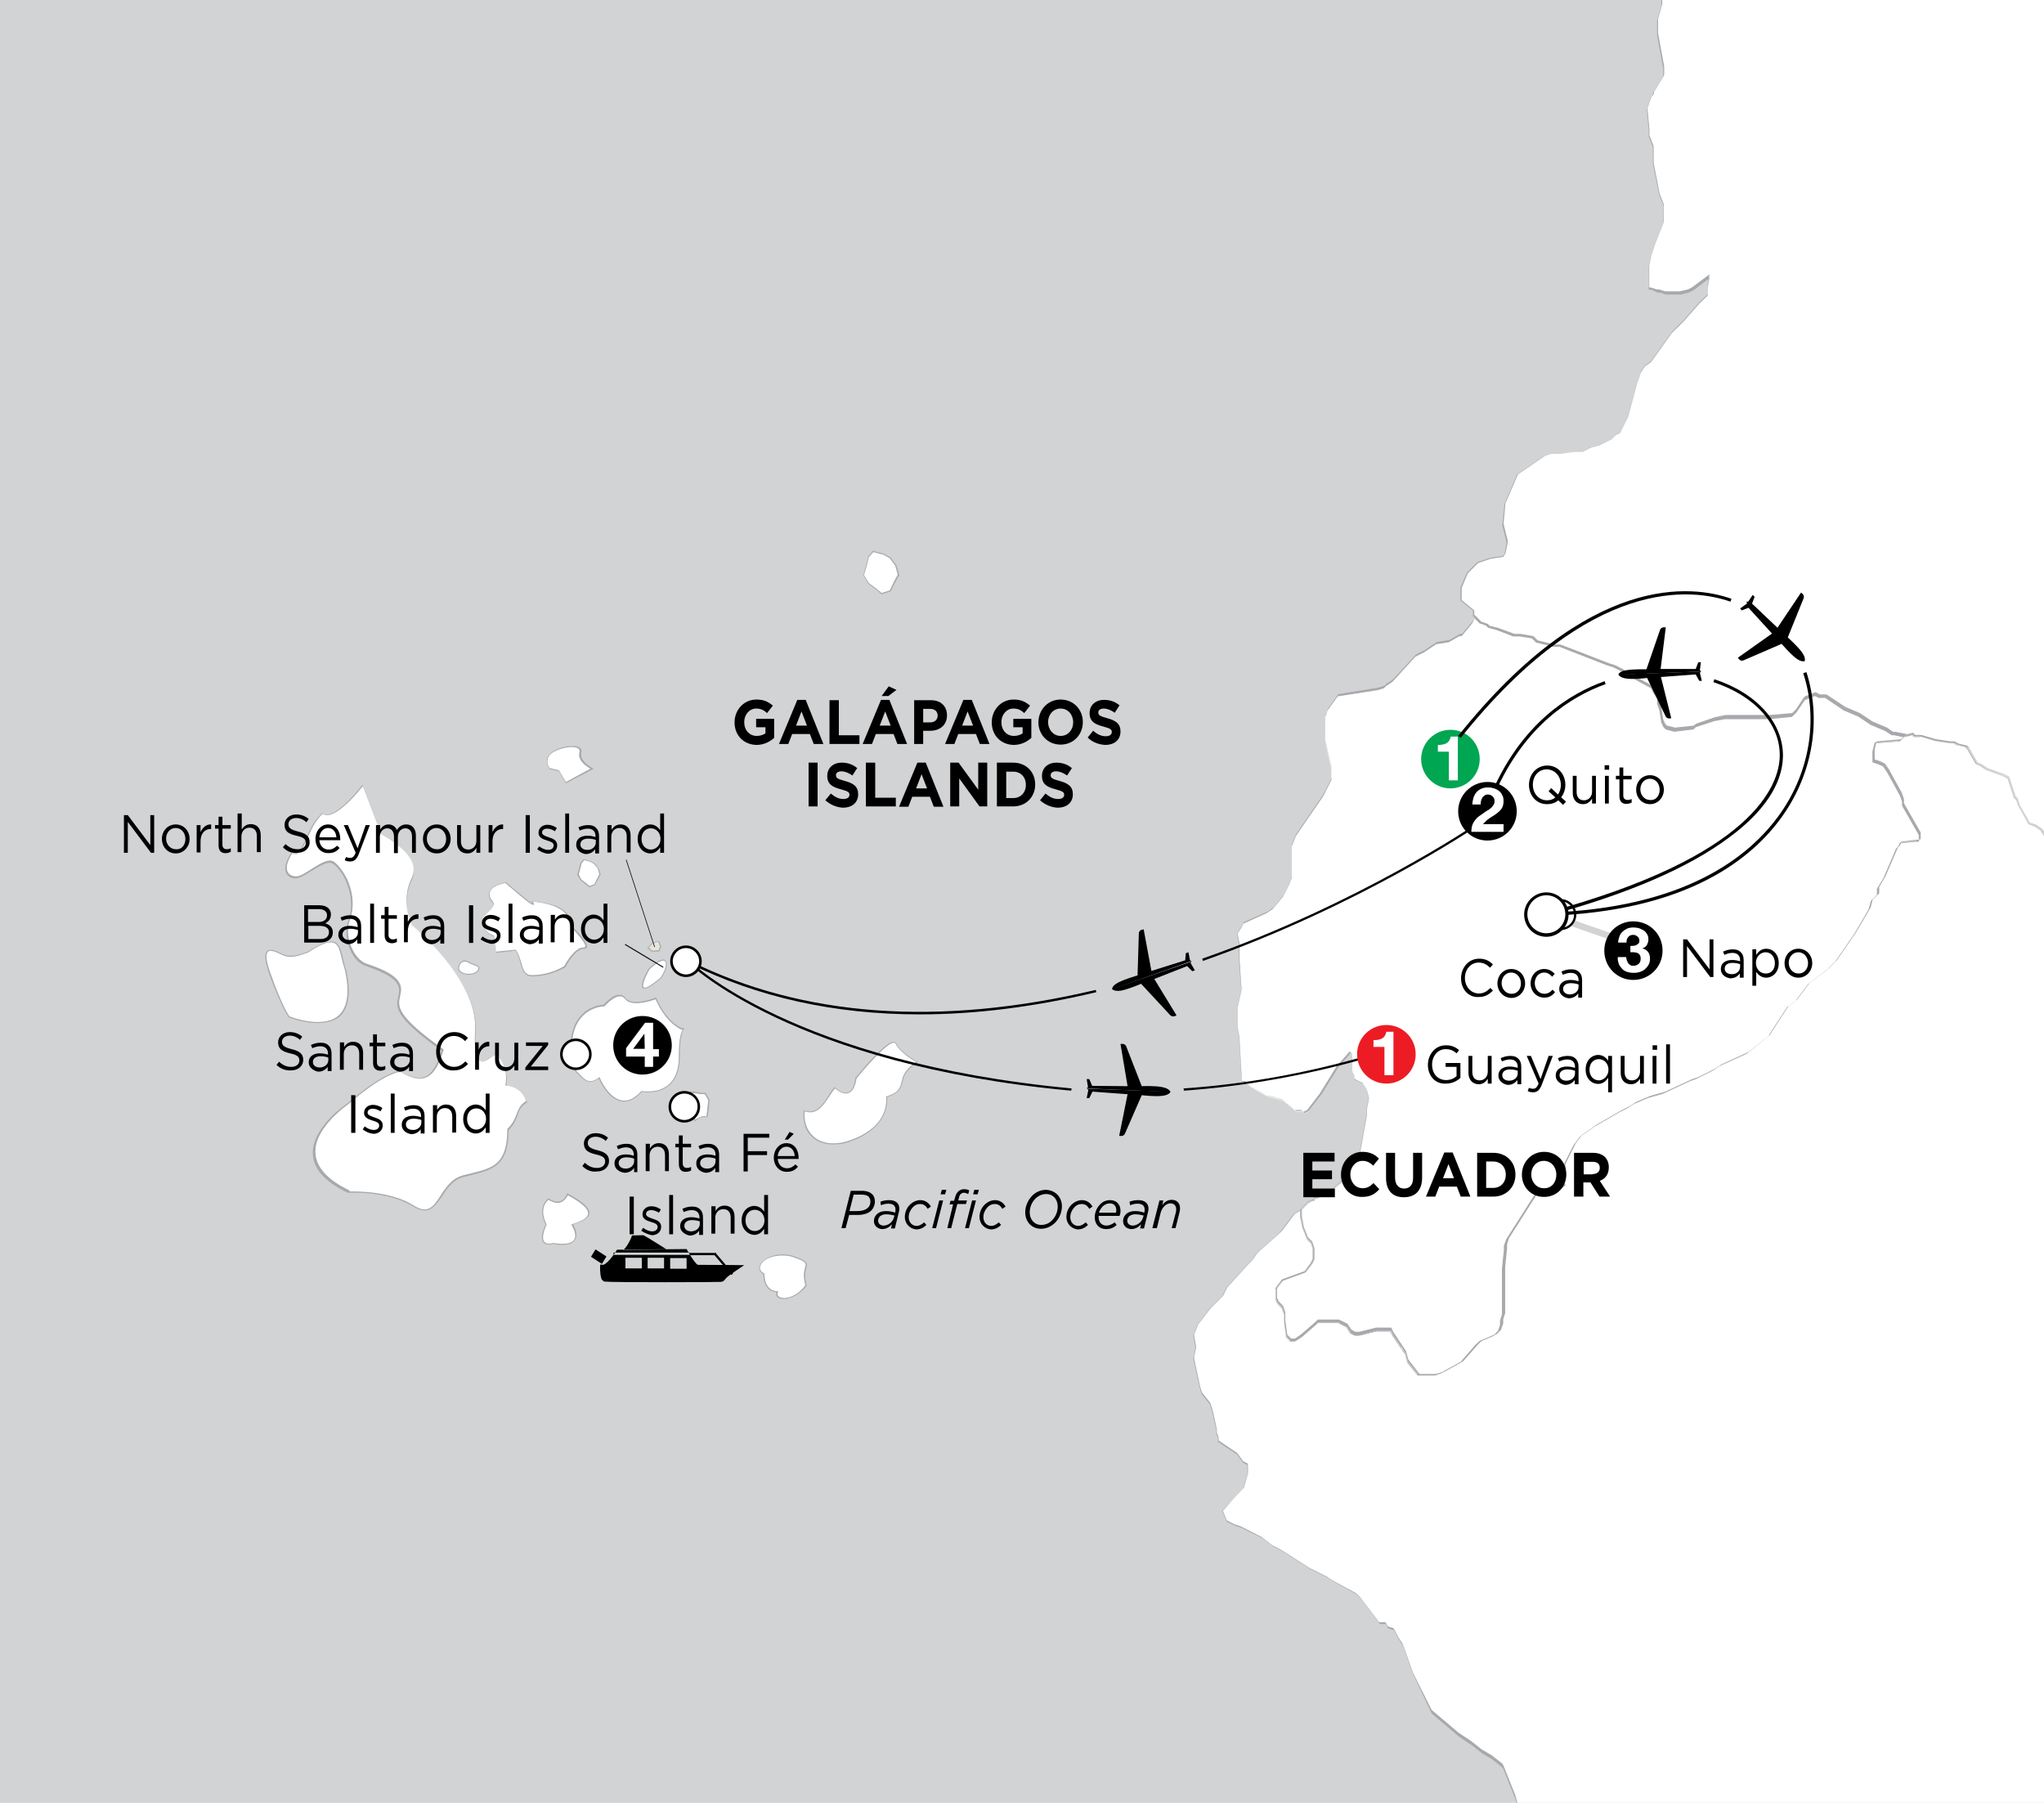 <?xml version="1.0" encoding="utf-8"?>
<!-- Generator: Adobe Illustrator 26.3.1, SVG Export Plug-In . SVG Version: 6.00 Build 0)  -->
<svg version="1.1" id="Layer_1" xmlns="http://www.w3.org/2000/svg" xmlns:xlink="http://www.w3.org/1999/xlink" x="0px" y="0px"
	 viewBox="0 0 635 560" style="enable-background:new 0 0 635 560;" xml:space="preserve">
<style type="text/css">
	.st0{fill:#D1D3D4;}
	.st1{fill:#E8E4DB;}
	.st2{fill:#B1B3B6;}
	.st3{fill:#FFFFFF;}
	.st4{fill:#A7A9AC;}
	.st5{enable-background:new    ;}
	.st6{fill:#00A651;}
	.st7{fill:#ED1C24;}
</style>
<g id="Background">
	<g>
		<rect x="-71.5" y="-41.8" class="st0" width="850" height="850"/>
	</g>
	<g>
		<path class="st1" d="M202.7,293.1l-1.3,1.3l1.3,1.1l2.1-0.2l0.5-1.1c0,0-0.5-1.9-0.8-1.7C204.1,292.5,202.7,293.1,202.7,293.1z"/>
		<path class="st2" d="M202.6,295.7l-1.5-1.2l1.5-1.5c0.1,0,1.4-0.6,1.8-0.7c0.1,0,0.1,0,0.2,0c0.4,0.2,0.7,1.5,0.8,1.8l0,0.1
			l-0.5,1.3L202.6,295.7z M201.6,294.4l1.1,0.9l1.9-0.2l0.4-1c-0.2-0.7-0.5-1.4-0.6-1.6c-0.4,0.1-1.5,0.6-1.7,0.7L201.6,294.4z"/>
	</g>
	<g>
		<g>
			<g>
				
					<rect x="435.4" y="418.3" transform="matrix(0.826 -0.563 0.563 0.826 -160.064 318.354)" class="st3" width="1.1" height="0.6"/>
			</g>
		</g>
	</g>
	<g>
		<polygon class="st3" points="519.5,-84.6 521.5,-82.7 522.8,-80.1 524.7,-78.8 528,-75.5 530.6,-73.6 531.9,-71.6 536.4,-65.1 
			537.7,-64.5 539.7,-63.8 540.3,-63.8 542.3,-67.1 542.3,-68.4 541.6,-69 541.6,-71.6 541.6,-76.8 541,-78.8 540.3,-80.1 
			540.3,-82 539,-83.3 539,-85.2 539.7,-87.8 541.6,-88.5 544.2,-91.7 550.1,-95.6 552,-96.9 557.9,-102.1 559.8,-104 564.4,-111.8 
			566.3,-114.4 569.6,-118.3 570.9,-118.9 577.3,-120.3 579.3,-120.9 583.8,-126.1 584.5,-129.3 585.2,-137.1 585.2,-139.7 
			586.5,-143.6 587.1,-147.5 588.4,-154 588.4,-159.1 589,-161.8 590.3,-165 595.5,-170.2 600.1,-172.8 605.3,-178 611.1,-181.9 
			613.7,-182.5 620.9,-183.1 625.4,-183.1 628,-183.8 629.3,-183.1 629.3,-182.5 629.3,-178 630,-176.7 630.6,-176.7 632.6,-178 
			635.8,-183.8 638.4,-190.9 641,-195.5 643,-196.8 644.9,-197.4 648.8,-197.4 650.1,-197.4 655.3,-196.8 659.9,-197.4 
			663.8,-198.1 674.2,-201.9 677.4,-203.2 691,-212.3 696.3,-215.6 698.2,-216.2 700.8,-216.9 713.1,-222.7 717,-225.9 
			720.9,-231.1 721.6,-233.7 721.6,-235.7 722.2,-236.9 722.9,-238.3 724.8,-238.3 726.1,-237.6 726.8,-237.6 728.7,-237.6 
			730.7,-238.3 730.7,-243.4 732,-244.1 732.6,-244.1 733.9,-244.1 737.8,-246 739.1,-247.3 741.1,-246.7 743,-246 748.2,-244.7 
			750.2,-244.1 752.1,-242.8 753.4,-241.5 754.7,-240.9 755.4,-238.3 755.4,-235 754.7,-234.4 752.8,-231.8 752.1,-229.8 
			749.5,-227.9 748.2,-226.6 748.2,-226.6 743,-225.3 738.5,-224.6 732,-222 728.1,-219.4 724.8,-215.6 723.5,-214.3 720.9,-208.4 
			718.3,-205.8 715.7,-202.6 713.1,-200.6 711.8,-199.4 706,-192.9 704,-190.3 701.5,-187.7 700.1,-185.7 692.3,-174.1 691,-172.1 
			690.4,-170.2 689.1,-165.6 686.5,-156.6 685.8,-153.3 685.2,-152 685.2,-149.4 682,-141 680.7,-137.8 678.7,-135.2 676.1,-131.3 
			674.2,-128 671.6,-121.5 671.6,-121.5 680,-122.2 681.3,-122.8 687.8,-123.5 688.5,-122.2 690.4,-118.3 691.7,-111.2 
			691.7,-107.3 692.3,-105.3 693.7,-102.8 698.9,-98.2 699.5,-96.3 702.7,-93.7 703.4,-92.4 704.7,-89.8 706,-83.9 705.3,-61.9 
			705.3,-60.6 708.6,-59.3 714.5,-57.4 716.4,-56.1 719,-51.5 725.5,-48.9 728.1,-48.9 730.7,-47.6 732.6,-47.6 734.6,-47.6 
			741.1,-47.6 747.6,-49.6 750.2,-50.9 752.8,-51.5 759.3,-53.5 762.5,-54.1 765.8,-54.8 771.6,-55.4 776.2,-54.1 778.1,-53.5 
			779.4,-52.8 781.4,-51.5 783.3,-50.9 787.2,-50.2 789.2,-50.2 790.5,-49.6 791.1,-49.6 793,-48.9 793,-48.3 793,-47 794.3,-46.3 
			798.9,-39.8 801.5,-36 804.1,-32.1 804.8,-30.8 808,-26.9 810.6,-23 811.9,-22.4 812.5,-21 813.2,-21 815.2,-19.8 816.5,-19.8 
			817.8,-19.8 821,-19.8 825.5,-20.4 826.8,-22.4 828.1,-22.4 831.4,-24.3 832.7,-24.3 836.6,-23.6 839.2,-21.7 843.1,-21 
			848.9,-20.4 854.1,-21 854.8,-21 858.7,-22.4 860.6,-23 862.6,-23.6 865.2,-24.3 867.1,-25.6 874.3,-28.8 877.5,-28.8 
			878.2,-29.5 881.4,-30.1 883.4,-29.5 884.7,-28.8 885.3,-28.2 886.6,-26.2 887.3,-22.4 887.3,-19.1 886.6,-18.5 886,-17.8 
			882.7,-14.6 881.4,-11.3 881.4,-2.2 878.8,-0.3 874.9,5.5 874.9,12 873,19.1 870.4,23.7 870.4,32.1 872.3,35.4 873,36 873,42.5 
			873.6,43.1 873.6,44.4 874.3,46.4 874.3,47 874.9,52.2 874.9,53.5 875.6,54.2 876.2,55.5 877.5,55.5 881.4,58 884.7,61.3 
			886.6,63.2 889.2,69.1 889.8,71 891.2,72.3 891.8,74.3 891.8,77.5 891.2,78.8 888.5,80.1 888.5,81.4 886.6,82.7 885.3,83.3 
			881.4,88.5 878.8,91.8 874.3,95.7 873,96.9 873,98.9 875.6,100.8 879.5,104.1 881.4,104.7 884,107.3 885.3,107.3 886,108.6 
			886.6,109.3 887.9,111.2 890.5,115.1 891.2,117.1 893.1,120.9 893.8,122.9 898.3,132 898.3,132.6 899,135.2 900.9,139.1 
			901.5,141 901.5,141.7 902.2,143 902.2,143 902.9,145.6 902.9,146.9 904.2,148.2 904.2,148.8 905.5,150.8 906.8,152.7 906.1,154 
			904.8,154 902.9,155.9 901.5,156.6 900.9,156.6 899.6,157.9 898.3,157.9 897.6,154.6 897,150.8 896.3,150.1 896.3,148.2 
			895.7,146.9 895.7,144.3 894.4,139.1 894.4,138.4 893.1,136.5 890.5,133.3 889.2,130.7 887.3,129.4 885.3,128.1 878.2,128.7 
			874.9,130 873.6,131.3 871.7,132.6 868.4,134.6 865.8,135.9 863.9,135.9 863.2,134.6 862.6,133.9 861.3,132 858.7,130 856.7,130 
			854.8,133.3 854.1,138.4 852.2,139.8 851.5,140.4 797,144.3 795.7,143.6 795.7,165.7 796.3,165.7 796.3,167 798.9,167.6 
			800.2,168.9 800.8,170.2 806,169.6 806.7,169.6 808,168.9 812.5,167.6 814.5,167 815.8,168.9 817.8,171.5 819,174.8 819,176.7 
			820.3,179.9 821.6,182.5 821.6,183.2 821,184.5 817.8,185.1 817.1,183.8 814.5,182.5 813.2,182.5 807.3,182.5 805.4,183.2 
			804.1,183.2 802.2,184.5 795.7,186.4 793.7,186.4 793,187.1 791.1,187.1 788.5,188.4 787.9,189 787.9,214.3 788.5,215.6 
			791.1,218.2 795,220.8 795.7,221.4 797,222.7 799.5,224 802.2,226.6 803.5,228.6 805.4,232.5 806.7,235.1 806.7,236.3 808,238.9 
			808.6,240.2 810,246.7 810,247.4 811.2,252.6 811.9,253.2 811.9,257.8 811.2,260.3 811.2,262.3 810.6,264.9 810,268.8 
			809.3,272.7 809.3,275.2 808,282.4 808,285 807.3,288.2 806.7,289.5 806,292.1 806,296.6 804.1,303.8 804.1,307.7 802.8,308.3 
			802.2,312.2 802.2,312.9 802.2,313.5 801.5,315.5 801.5,316.1 800.2,318.7 800.2,320.6 800.2,321.3 800.2,321.9 799.5,322.6 
			799.5,323.9 798.3,326.5 798.3,329.1 798.3,330.4 797.6,333.6 797.6,334.9 796.3,336.8 796.3,338.1 796.3,340.7 796.3,342 
			795.7,342.7 795.7,345.3 795,348.5 795,349.8 795,352.4 793.7,355 793,355.6 793,357 793,357 791.8,359.5 791.8,361.5 
			791.1,362.1 788.5,361.5 787.2,361.5 787.2,360.8 787.2,360.8 784.6,358.2 784,357.6 782.7,355.6 782,355 781.4,353.7 
			778.1,351.8 776.8,351.1 775.5,351.1 772.9,352.4 772.3,352.4 769,351.1 768.4,350.5 768.4,343.3 769.7,340.7 770.3,339.4 
			771.6,337.5 772.9,335.5 780.7,327.1 784.6,321.3 787.2,317.4 787.2,316.1 787.2,312.9 783.3,307.7 781.4,306.4 780.1,305.1 
			776.8,303.1 771.6,300.5 769,298.6 767.7,298.6 765.8,297.9 763.8,297.3 758,296 756.7,296 752.8,295.4 751.5,295.4 748.2,298.6 
			746.3,299.9 744.3,300.5 741.7,301.2 739.8,301.2 734.6,300.5 733.3,299.9 731.3,297.9 729.4,297.3 726.1,297.3 720.3,297.9 
			717.7,298.6 715.1,301.8 712.5,302.5 711.2,305.7 708.6,307 704,308.3 701.5,308.3 699.5,307.7 697.6,306.4 695.6,306.4 
			689.1,306.4 685.8,306.4 682.6,307.7 676.8,307.7 674.2,305.7 672.9,304.4 670.3,301.2 670.3,286.3 667,285.6 661.2,285.6 
			658.6,284.3 657.3,283 655.3,279.1 655.3,277.2 655.3,272 654.7,268.8 652.7,266.2 652.1,265.5 651.4,264.2 648.2,262.3 
			643.6,261.6 641,261.6 636.5,261 634.5,257.8 632.6,256.5 630.6,255.8 627.4,250 626.7,248 626.1,247.4 624.1,241.5 622.8,240.9 
			617.6,238.9 615.7,237.6 614.4,237 611.8,232.5 611.1,231.8 608.5,231.2 607.2,230.5 605.9,230.5 601.4,229.9 596.8,228.6 
			596.2,228.6 594.9,228.6 594.2,227.9 591.7,228.6 588.4,227.9 587.8,227.9 585.8,226.6 581.3,224.7 577.3,222.1 572.8,220.1 
			568.9,217.6 567,216.2 565,216.2 563.7,215.6 560.5,216.9 557.9,220.8 556.6,222.1 549.4,222.7 547.5,222.7 545.5,222.7 
			543.6,222.7 541,222.7 535.8,222.7 532.5,223.4 526.7,225.3 526,226 520.2,226.6 517.6,226 516.9,225.3 516.3,224 515.6,220.1 
			515,218.2 515,216.9 513.7,214.9 513,213.7 505.9,209.8 503.9,208.5 501.3,207.2 499.4,206.5 484.5,200.7 482.5,200.7 
			477.3,199.4 476,198.1 472.1,197.4 470.2,197.4 464.9,195.5 462.4,194.9 461.7,194.2 459.8,193.6 457.8,191.6 457.8,191 
			457.8,189.7 453.9,186.4 453.9,182.5 455.9,178 457.2,176.7 457.8,176.1 459.1,174.8 463,173.5 466.9,172.8 467.5,172.2 
			468.2,168.9 468.2,168.3 466.9,163.1 467.5,156.6 471.4,147.5 478,143 479.9,141.7 481.9,141 484.5,141 489,140.4 491.6,140.4 
			494.2,139.1 496.8,138.4 500.7,136.5 502,135.2 503.3,134.6 504.6,132 505.9,129.4 508.5,119.6 509.8,115.8 511.1,113.8 
			513,112.5 519.5,103.4 520.8,102.1 522.8,100.2 523.4,99.5 528,94.3 530.6,91.8 530.6,89.2 531.2,85.9 528.6,87.9 526,89.8 
			524.7,90.5 522.1,91.1 517.6,91.1 515.6,90.5 515,90.5 513,89.8 512.4,89.8 512.4,85.3 512.4,82.7 513,79.4 514.3,75.6 
			516.9,69.1 516.9,63.9 515.6,60.6 513.7,50.9 513.7,47.7 513.7,45.7 512.4,42.5 512.4,40.5 511.7,34 513,30.2 513.7,29.5 
			513.7,28.9 516.9,23.7 516.9,21.1 515,10.7 515,6.2 516.3,1.6 516.3,-4.2 515.6,-6.8 513,-11.3 509.1,-13.3 505.2,-15.2 
			505.2,-15.9 503.3,-18.5 502,-21.7 501.3,-26.9 500,-30.8 499.4,-30.8 499.4,-31.4 498.1,-33.4 499.4,-33.4 500,-37.3 
			502.6,-39.8 505.2,-41.8 505.9,-43.1 505.9,-47 506.5,-47 508.5,-47.6 509.1,-47.6 511.7,-45.7 513,-47 514.3,-48.3 515.6,-50.2 
			516.9,-52.2 520.8,-58 522.1,-58.7 524.7,-60.6 525.4,-61.9 525.4,-63.8 523.4,-65.1 522.1,-65.8 522.1,-70.3 520.2,-74.2 
			519.5,-74.9 517.6,-76.2 516.9,-76.2 516.3,-76.8 517.6,-82.7 518.9,-84.6 		"/>
		<path class="st4" d="M791.2,362.3l-2.7-0.7l-1.4,0v-0.8l-3.2-3.2l-1.3-2l-0.7-0.7l-0.6-1.3l-3.2-1.9l-1.3-0.6h-1.2l-2.7,1.3
			l-0.7,0l-3.3-1.3l-0.7-0.7l0-7.3l2-3.9l2.6-3.9l7.8-8.5l6.5-9.7v-4.4l-3.8-5.1l-1.9-1.3l-1.3-1.3l-3.2-1.9l-5.2-2.6l-2.6-1.9
			l-1.3,0l-3.9-1.3l-5.8-1.3l-1.3,0l-3.9-0.7l-1.2,0l-3.2,3.2l-2,1.3l-1.9,0.7l-2.6,0.6l-2,0l-5.3-0.7l-1.4-0.7l-1.9-1.9l-1.9-0.6
			h-3.2l-5.8,0.6l-2.5,0.6l-2.6,3.2l-2.6,0.6l-1.3,3.2l-0.1,0l-2.6,1.3l-4.6,1.3l-2.6,0l-2-0.7l-1.9-1.3h-11.6l-3.3,1.3h-5.9l-2.7-2
			l-1.3-1.3l-2.7-3.3v-14.8l-3.1-0.6l-5.9,0l-2.7-1.4l-1.3-1.3l-2-4V272l-0.6-3.2l-1.9-2.6l-0.7-0.7l-0.6-1.2l-3.2-1.9l-4.5-0.7
			l-2.6,0l-4.7-0.7l-2-3.3l-1.9-1.3l-2-0.7l0-0.1l-3.2-5.8l-0.6-1.9l-0.7-0.7l-1.9-5.8l-1.2-0.6l-5.2-1.9l-2-1.3l-1.3-0.7l0,0
			l-2.6-4.5L611,232l-2.5-0.6l-1.3-0.6h-1.3l-4.6-0.7l-4.5-1.3h-2l-0.6-0.6l-2.5,0.6l-3.3-0.7l-0.7,0l-2-1.3l-4.5-1.9l-3.9-2.6
			l-4.5-1.9l-5.8-3.9l-2,0l-1.2-0.6l-3.1,1.3l-2.6,3.8l-1.4,1.4l-7.2,0.7l-13.7,0l-3.2,0.6l-5.8,1.9l-0.7,0.7l-0.1,0l-5.9,0.7l0,0
			l-2.6-0.7l-0.7-0.7l-0.7-1.4l-0.6-3.9l-0.7-2V217l-1.3-1.9l-0.6-1.3l-7.1-3.9l-2-1.3l-2.6-1.3l-1.9-0.6l-14.9-5.8h-1.9l-5.3-1.3
			l-1.3-1.3l-3.8-0.6l-2,0l0,0l-5.2-2l-2.6-0.7l-0.7-0.7l-2-0.7l-2-2v-1.9l-3.9-3.2l0-4l2-4.6l3.3-3.3l3.9-1.3l3.9-0.6l0.6-0.6
			l0.6-3.2l0-0.6l-1.3-5.2l0.7-6.6l3.9-9.1l0,0l6.5-4.5l2-1.3l2-0.7h2.6l4.5-0.6l2.6,0l2.6-1.3l2.6-0.7l3.8-1.9l1.3-1.3l1.2-0.6
			l2.6-5.1l2.6-9.7l1.3-3.9l1.4-2l1.9-1.3l6.5-9.1l1.4-1.3l2.6-2.6l4.5-5.2l2.6-2.5v-2.5l0.6-2.8l-4.8,3.6l-1.3,0.7l-2.7,0.7l-4.6,0
			l0,0l-1.9-0.6l-0.7,0L513,90h-0.8v-7.3l0.7-3.3l1.3-3.9l2.6-6.5v-5.1l-1.3-3.2l-2-9.8l0-5.2l-1.3-3.3v-1.9l-0.6-6.5l0,0l1.3-3.9
			l0.6-0.6v-0.6l0,0l3.2-5.1v-2.5l-1.9-10.3l0-4.6l0,0l1.3-4.5v-5.8l-0.6-2.5l-2.6-4.5l-3.9-1.9l-4-2v-0.7l-1.9-2.6l-1.3-3.3
			l-0.7-5.2l-1.3-3.7h-0.7v-0.8l-1.5-2.2h1.5l0.6-3.8l0,0l2.6-2.6l2.6-1.9l0.6-1.2v-4h0.8l2-0.6h0.7l0,0l2.5,1.9l2.5-2.5l6.5-9.7
			l1.3-0.7l2.6-1.9l0.6-1.2v-1.8l-1.9-1.2l-1.4-0.7v-4.6l-1.9-3.8l-0.6-0.6l-1.9-1.2h-0.7l-0.8-0.8l1.4-6l1.3-2h0.8l2,2l1.3,2.6
			l1.9,1.3l3.3,3.3l2.6,2l1.3,1.9l4.5,6.5l1.3,0.6l1.9,0.6h0.5l1.9-3.1v-1.2l-0.7-0.7v-7.8l-0.6-1.9l-0.7-1.3v-1.9l-1.3-1.3v-2
			l0.7-2.7l2-0.7l2.6-3.2l7.8-5.2l5.8-5.2l1.9-1.9l4.5-7.8l2-2.6l3.3-3.9l1.3-0.7l6.5-1.3l1.9-0.6l4.5-5.1l0.6-3.2l0.7-7.8l0-2.6
			l1.3-3.9l0.7-3.9l1.3-6.5l0-5.1l0.7-2.6l1.3-3.3l5.2-5.2l4.5-2.6l5.2-5.2l5.9-3.9l2.6-0.6l7.2-0.6l4.6,0l2.6-0.7l1.5,0.7v5.2
			l0.6,1.2h0.5l1.9-1.2l3.2-5.8l2.6-7.1l2.7-4.6l2-1.3l2-0.6h5.2l5.2,0.6l4.5-0.6l3.9-0.7l10.4-3.9l3.2-1.3l13.6-9.1l5.2-3.2l2-0.7
			l2.6-0.6l12.3-5.8l3.9-3.2l3.9-5.1l0.6-2.6l0-1.9l1.4-2.7l2.1,0l1.3,0.6h2.5l1.8-0.6v-5.2l1.5-0.7h1.9l3.8-1.9l1.4-1.4l4,1.3
			l5.2,1.3l2,0.7l2,1.3l1.3,1.3l1.4,0.7l0.7,2.7l0,3.4l-0.7,0.7l-1.9,2.5l-0.6,2l-2.7,2l-1.3,1.3l0,0l-5.2,1.3l-4.6,0.6l-6.5,2.6
			l-3.9,2.6l-3.2,3.9l-1.3,1.3l-2.6,5.9l-2.6,2.6l-2.6,3.3l-2.6,1.9l-1.3,1.3l-5.8,6.5l-2,2.6l-2.6,2.6l-1.3,1.9l-9.1,13.6l-0.6,1.9
			l-1.3,4.5l-2.6,9.1l-0.7,3.3l-0.6,1.3l0,2.6l-3.2,8.4l-1.3,3.3l-2,2.6l-2.6,3.9l-2,3.2l-2.5,6.2l8.1-0.6l1.3-0.7l6.6-0.7l2.7,5.3
			l1.3,7.1l0,3.9l0.7,1.9l1.3,2.5l5.2,4.5l0,0l0.6,1.9l3.3,2.6l0.7,1.3l1.3,2.6l1.3,5.9l-0.7,22.1v1.2l3.1,1.2l5.9,2l2,1.4l2.6,4.5
			l6.4,2.6l2.6,0l2.6,1.3h10.3l6.5-1.9l2.6-1.3l2.6-0.7l6.5-1.9l6.5-1.3l5.9-0.6l4.6,1.3l1.9,0.7l1.3,0.7l2,1.3l1.9,0.6l3.9,0.6l2,0
			l1.3,0.6l0.7,0l2.1,0.7v2l1.3,0.7L799-40l5.2,7.8l0.7,1.3l3.2,3.9l2.6,3.9l1.3,0.6l0.6,1.3h0.6l2,1.3h5.8l4.4-0.6l1.3-2h1.3
			l3.2-1.9h1.3l4,0.7l2.6,1.9l3.8,0.6l5.8,0.6l5.2-0.6l0.6,0l7.8-2.6l2.6-0.6l1.9-1.3l7.2-3.3h3.2l0.6-0.6l3.3-0.7l2,0.7l1.4,0.7
			l0.6,0.6l1.4,2l0.6,3.9l0,3.3l-1.4,1.4l-3.2,3.2l-1.3,3.2v9.1l-2.6,2l-3.9,5.8l0,6.5l-2,7.1l-2.6,4.5v8.3l1.9,3.2l0.7,0.7v6.5
			l0.7,0.7v1.3l0.6,2V47l0.7,5.2l0,1.2l0.6,0.6l0.6,1.2h1.3l3.9,2.6l5.3,5.3l2.6,5.8l0.6,1.9l1.3,1.3l0.7,2l0,3.3l-0.7,1.3l-2.6,1.3
			v1.3l-2,1.3l-1.3,0.6l-3.9,5.2l-2.6,3.2l-4.6,3.9l-1.2,1.2v1.8l2.5,1.9l3.9,3.2l2,0.7l2.5,2.5h1.3l0.7,1.4l0.6,0.6l3.9,5.9
			l0.7,1.9l1.9,3.9l0.6,2l4.6,9.1v0.6l0.7,2.5l1.9,3.9l0.7,2v0.6l0.6,1.3l0.7,2.6l0,1.3l1.3,1.3v0.7l2.6,3.9l-0.7,1.5h-1.3l-1.9,1.9
			l-1.4,0.7H901l-1.3,1.3h-1.5l-0.7-3.4l-0.6-3.8l-0.7-0.7v-2l-0.6-1.3v-2.6l-1.3-5.1l0-0.6l-1.3-1.9l-2.6-3.2l-1.3-2.6l-3.8-2.5
			l-7.1,0.6l-3.2,1.3l-1.3,1.3l-2,1.3l-3.3,2l-2.7,1.3h-2l-0.7-1.4l-0.6-0.6l-1.3-2l-2.5-1.9h-1.8l-1.9,3.1l-0.7,5.2l-2,1.4
			l-0.7,0.7l-0.1,0l-54.6,3.9l-1.1-0.5v21.6h0.6v1.3l2.5,0.6l1.4,1.4l0.6,1.2l5.1-0.6l0.6,0l1.3-0.6l4.6-1.3l2.1-0.7l1.4,2.1l2,2.6
			l1.3,3.3v1.9l1.3,3.2l1.3,2.7l0,0.7l-0.7,1.4l-3.5,0.7L817,184l-2.5-1.3h-7.1l-2,0.7h-1.2l-2,1.3l-6.5,1.9h-1.9l-0.7,0.6h-2
			l-2.5,1.3l-0.6,0.6v25.2l0.6,1.2l2.6,2.6l3.9,2.6l0.7,0.7l1.3,1.3l2.6,1.3l2.6,2.6l1.3,2l3.3,6.6v1.2l1.9,3.9l1.3,6.5l0,0.7
			l1.3,5.1l0.6,0.7v4.6l-0.6,2.6l0,1.9l-0.7,2.6l-1.3,7.8l0,2.6l-1.3,7.2l0,2.5l-0.7,3.3l-0.7,1.3l-0.6,2.6l0,4.5l0,0l-1.9,7.1v4
			l-1.3,0.7l-0.6,3.8l0,1.3l0,0l-0.6,1.9l0,0.7l-1.3,2.6v3.3l-0.6,0.7l0,1.3l-1.3,2.6v3.8l-0.7,3.3l0,1.3l0,0l-1.3,1.9v5.2l-0.6,0.6
			v2.5l-0.7,3.3l0,3.9l-1.3,2.7l-0.6,0.6l0,1.3l-1.3,2.6v2L791.2,362.3z M787.4,361.3h1.1l2.5,0.6l0.5-0.5l0-1.9l1.3-2.6v-1.3
			l0.7-0.7l1.3-2.5v-3.9l0.7-3.3l0-2.6l0.6-0.6v-5.2l1.3-1.9v-1.2l0.7-3.3l0-3.9l1.3-2.6v-1.3l0.6-0.7l0-3.2l1.3-2.6l0-0.7l0.6-1.9
			v-1.3l0.7-4l1.3-0.6l0-3.8l1.9-7.1v-4.5l0.6-2.6l0.7-1.3l0.6-3.2l0-2.5l1.3-7.2l0-2.6l1.3-7.8l0.7-2.6l0-1.9l0.6-2.6l0-4.4
			l-0.6-0.6l0,0l-1.3-5.2l0-0.7l-1.3-6.4l-2-3.9v-1.2l-3.2-6.4l-1.3-1.9l-2.6-2.6l-2.6-1.3l-2-1.9l-3.9-2.6l-2.7-2.7l-0.7-1.4v-25.4
			l0.7-0.7l2.7-1.3h1.9l0.7-0.6h2l6.4-1.9l2-1.3h1.3l2-0.7l7.2,0l2.7,1.3l0.6,1.2l3-0.6l0.6-1.2v-0.6l-1.3-2.6l-1.3-3.3v-1.9
			l-1.3-3.2l-2-2.6l-1.2-1.8l-1.8,0.6l-4.5,1.3l-1.3,0.6H806l-5.3,0.7L800,169l-1.2-1.2l-2.7-0.7v-1.3h-0.6v-22.5l1.5,0.8l54.5-3.9
			l0.6-0.6l1.9-1.3l0.7-5.2l2-3.3h2.1l2.7,2l1.3,2l0.7,0.7l0.6,1.2h1.8l2.6-1.3l3.2-1.9l1.9-1.3l1.3-1.3l3.3-1.3l7.2-0.7l4,2.6l0,0
			l1.3,2.6l2.6,3.2l1.3,2v0.7l1.3,5.1l0,2.6l0.6,1.3v1.9l0.6,0.6l0,0.1l0.6,3.9l0.6,3.1h1.1l1.3-1.3h0.7l1.2-0.6l2-2h1.3l0.5-1.1
			l-2.6-3.9v-0.6l-1.3-1.3v-1.4L902,143l-0.7-1.3v-0.6l-0.6-1.9l-1.9-3.9l-0.7-2.6l0-0.7l-4.5-9l-0.6-2l-1.9-3.9l-0.7-1.9l-3.9-5.8
			l-0.7-0.7l-0.6-1.2h-1.3l-2.6-2.6l-2-0.7l-3.9-3.2l-2.7-2v-2.1l1.4-1.4l4.6-3.9l2.6-3.2l3.9-5.2l1.3-0.6l1.8-1.2V80l2.7-1.3
			l0.6-1.2v-3.2l-0.6-1.9l-1.3-1.3l-0.6-1.9l-2.6-5.8l-5.2-5.2l-3.8-2.5h-1.4l-0.7-1.4l-0.7-0.7v-1.4l-0.7-5.2l0-0.6l-0.6-2v-1.2
			l-0.7-0.7v-6.5l-0.6-0.6l-2-3.3v-8.5l0,0l2.6-4.5l1.9-7.1V5.5l4-5.9l2.5-1.9l0-9.1l1.3-3.3l4.5-4.5v-3.2l-0.6-3.8l-1.3-1.9
			l-0.6-0.6l-1.3-0.6l-1.9-0.6l-3.2,0.6l-0.7,0.7h-3.3l-7.1,3.2l-2,1.3l-2.6,0.6l-3.9,1.3l-4,1.3h-0.7l-5.2,0.6l-5.9-0.6l-4-0.7
			l-2.6-1.9l-3.9-0.6l-1.2,0l-3.3,1.9h-1.3l-1.3,1.9l-4.6,0.7l-5.9,0l-2-1.3h-0.7l-0.7-1.3l-1.3-0.6l0,0l-2.6-3.9l-3.2-3.9l-0.7-1.3
			l-5.2-7.8l-4.5-6.4l-1.4-0.7v-1.9l-1.8-0.6l-0.7,0l-1.3-0.6h-1.9l-3.9-0.7l-2-0.7l-2-1.3l-1.3-0.6l-1.9-0.6l-4.5-1.3l-5.8,0.6
			l-6.5,1.3l-6.5,1.9l-2.6,0.6l-2.6,1.3l-6.6,2l-10.5,0l-2.6-1.3l-2.6,0l-6.6-2.6l0-0.1l-2.6-4.5l-1.9-1.3l-5.8-1.9l-3.4-1.3v-1.4
			l0.7-22.1l-1.3-5.8l-1.9-3.8l-3.3-2.6l0-0.1l-0.6-1.9l-5.2-4.6l-1.3-2.6l-0.7-2v-3.9l-1.3-7.1l-2.5-5.1l-6.4,0.6L680-122l-8.7,0.7
			l2.7-6.8l2-3.3l2.6-3.9l2-2.6l1.3-3.2l3.2-8.4l0-2.6l0.6-1.3l0.7-3.2l3.9-13.6l0.7-2l1.3-1.9l9.1-13.6l2.6-2.6l1.9-2.6l5.8-6.5
			l1.3-1.3l2.6-1.9l2.6-3.2l2.6-2.6l2.6-5.9l1.3-1.3l3.3-3.9l3.9-2.6l6.5-2.6l4.6-0.7l5.1-1.3l1.3-1.3l2.6-1.9l0.6-1.9l2-2.6
			l0.6-0.6v-3.2l-0.6-2.5l-1.3-0.6l-1.3-1.3l-1.9-1.3l-1.9-0.6l-5.2-1.3l-3.8-1.3l-1.3,1.3l-4,2H732l-1.2,0.6v5.2l-2.1,0.7l-2.7,0
			l-1.3-0.6H723l-1.2,2.5v1.9l-0.7,2.7l-3.9,5.2l-4,3.3l-12.3,5.8l-2.6,0.7l-1.9,0.6l-5.2,3.2l-13.6,9.1l-3.3,1.3l-10.4,3.9
			l-3.9,0.7l-4.6,0.6l-5.2-0.6l-5.2,0l-1.9,0.6l-1.9,1.3l-2.6,4.5l-2.6,7.1l-3.3,5.9l-2,1.3h-0.8l-0.7-1.5v-5.1l-1.2-0.6l-2.5,0.6
			l-4.6,0l-7.1,0.6l-2.5,0.6l-5.8,3.9l-5.2,5.2l-4.5,2.6l-5.2,5.1l-1.3,3.2l-0.6,2.6l0,5.1l-1.3,6.5l-0.7,3.9l-1.3,3.9v2.6l-0.7,7.8
			L584-126l0,0l-4.6,5.2l-2,0.7l-6.5,1.3l-1.2,0.6l-3.2,3.9l-1.9,2.6l-4.6,7.8L558-102l-5.9,5.2l-7.8,5.2l-2.6,3.3l-1.9,0.6
			l-0.6,2.5l0,1.8l1.3,1.3v2l0.6,1.3l0.7,2v7.7l0.7,0.7v1.4l0,0l-2,3.3l-0.8,0l-2-0.7l-1.4-0.7l-4.5-6.5l-1.3-1.9l-2.6-1.9l-3.2-3.3
			l-2-1.3l-1.3-2.6l-1.9-1.9H519l-1.2,1.8l-1.3,5.7l0.5,0.5h0.6l2,1.3l0.7,0.7l2,4v4.4l1.2,0.6l2,1.4l0,2.1l-0.7,1.4l-2.6,1.9
			l-1.3,0.6l-6.5,9.7l-2.7,2.7l-2.7-2h-0.6l-2,0.6h-0.5l0,3.8l-0.7,1.4l-2.6,1.9l-2.5,2.5l-0.7,4h-1.1l1.2,1.7v0.5h0.6l1.3,4
			l0.7,5.2l1.3,3.2l2,2.6v0.6l3.8,1.9l4,2l2.6,4.6l0.6,2.6l0,5.9l0,0l-1.3,4.5v4.5l1.9,10.3l0,2.7l0,0l-3.2,5.1v0.7l-0.7,0.7
			l-1.3,3.8l0.6,6.5l0,1.9l1.3,3.3v5.2l1.9,9.7l1.3,3.3l0,5.3l-2.6,6.5l-1.3,3.9l-0.7,3.2l0,6.9l0.5,0l1.9,0.6l0.7,0l1.9,0.6h4.5
			l2.6-0.6l1.2-0.6l5.5-4.1l-0.7,3.7l0,2.6l-2.7,2.6l-4.5,5.2l-2.6,2.6l-1.3,1.3l-6.5,9.1l-1.9,1.3l-1.3,1.9l-1.3,3.9l-2.6,9.7
			l-2.6,5.3l-1.3,0.7l-1.3,1.3l-3.9,1.9l-2.6,0.7l-2.6,1.3H489l-4.5,0.6l-2.6,0l-1.9,0.6l-1.9,1.3l-6.5,4.5l-3.9,9l-0.6,6.4l1.3,5.2
			l0,0.7l-0.7,3.3L467,173l-0.1,0l-3.9,0.6l-3.8,1.3l-3.2,3.2l-1.9,4.5v3.8l3.9,3.2v2l1.9,1.9l2,0.7l0.6,0.6l2.5,0.6l5.2,1.9h1.9
			l4,0.7l1.3,1.3l5.2,1.3l1.9,0l0,0l15,5.8l1.9,0.6l2.6,1.3l2,1.3l7.2,3.9l0.7,1.3l1.3,2v1.3l0.6,1.9l0.6,3.9l0.6,1.3l0.6,0.6
			l2.5,0.6l5.8-0.6l0.7-0.6l5.8-2l3.3-0.7l13.7,0l7.1-0.6l1.3-1.3l2.6-3.9l0,0l3.3-1.3l1.4,0.7h2l5.9,3.9l4.5,1.9l3.9,2.6l4.5,1.9
			l1.9,1.3h0.6l3.2,0.6l2.7-0.7l0.7,0.7l1.9,0l4.5,1.3l4.5,0.7l1.3,0l1.3,0.7l2.6,0.6l0.7,0.7l2.6,4.5l1.2,0.6l2,1.3l5.2,1.9
			l1.4,0.7l0,0.1l1.9,5.8l0.7,0.7l0.6,2l3.2,5.7l1.9,0.6l2,1.4l1.9,3.2l4.5,0.6l2.6,0l4.6,0.7l3.3,2l0.6,1.3l0.6,0.6l2,2.7l0.7,3.2
			l0,7.1l1.9,3.8l1.2,1.2l2.5,1.3h5.8l3.4,0.7v15l2.6,3.2l1.3,1.3l2.5,1.9h5.7l3.3-1.3h11.8l2,1.3l1.9,0.6h2.5l4.5-1.3l2.5-1.3
			l1.3-3.3l2.6-0.7l2.6-3.2l2.6-0.7l5.9-0.7l3.3,0l0,0l2,0.7l1.9,1.9l1.3,0.6l5.2,0.6l1.9,0l2.6-0.6l1.9-0.6l1.9-1.3l3.3-3.3h1.4
			l3.9,0.7l1.3,0l5.9,1.3l3.9,1.3h1.3l0,0l2.6,2l5.2,2.6l3.3,1.9l1.3,1.3l2,1.3l3.9,5.2v4.7l-6.5,9.8l-7.8,8.5l-2.6,3.9l-0.6,1.3
			l-1.3,2.6v7l0.6,0.6l3.2,1.3h0.6l2.7-1.3l1.4,0l1.3,0.6l3.3,2l0.6,1.3l0.6,0.6l1.3,2l3.3,3.3V361.3z"/>
	</g>
	<g>
		<polygon class="st3" points="688,550.4 688,553.6 684.7,560.8 684.7,563.4 684.7,564 686.7,564 693.8,565.3 697.1,564.7 
			699.7,565.3 703.6,564.7 706.8,565.3 710.7,566.6 712.7,569.8 714.6,577.6 715.3,578.3 717.2,579.6 719.2,580.2 725.7,582.2 
			736.1,581.5 741.9,580.2 746.5,577.6 753,573.1 761.4,566 767.2,560.8 773.7,554.3 774.4,553.6 775,553 775.7,553 775.7,554.3 
			776.3,554.3 777.6,591.2 777,593.2 777.6,613.3 778.9,615.2 779.6,615.9 781.5,616.5 784.1,617.8 786.8,617.2 790.6,616.5 
			791.3,615.9 791.9,615.9 791.9,615.2 792.6,615.2 795.2,614.6 795.2,613.9 796.5,613.9 797.1,613.3 799.7,613.3 804.9,612 
			804.9,611.3 808.2,610.7 809.5,612.6 809.5,612.6 810.1,614.6 812.1,616.5 812.1,617.8 815.3,621.7 817.9,626.9 819.2,628.2 
			820.5,630.1 825.1,637.9 826.4,640.5 827,640.5 829.6,645.1 830.3,645.7 831.6,647.7 832.2,649.6 833.5,650.9 836.1,654.8 
			837.4,656.7 838.1,658 839.4,660 841.3,662.6 841.3,663.2 842.6,664.5 842.6,665.8 841.3,667.1 840,669.7 836.1,673.6 
			834.8,676.8 833.5,681.4 834.2,696.9 834.2,701.5 833.5,702.8 832.9,709.2 832.9,717 833.5,720.3 834.8,726.1 835.5,728 
			836.1,728.7 836.8,741 836.1,741.7 835.5,742.3 831.6,744.2 829.6,745.5 827,747.5 824.4,751.4 825.1,753.3 825.7,755.3 
			828.3,757.2 831.6,761.1 832.2,763.7 832.9,765 832.9,768.2 831.6,772.8 830.3,774.1 828.3,775.4 827.7,776 827,777.3 
			825.1,781.8 825.1,783.8 825.1,785.8 825.1,790.3 825.7,796.1 827.7,800 829,800.7 829.6,802 831.6,803.9 834.2,804.5 
			834.2,804.5 836.1,805.8 836.1,805.8 838.7,808.4 839.4,811 839.4,816.9 837.4,818.8 836.1,822 835.5,823.3 833.5,826 
			832.2,827.2 831.6,828.5 828.3,832.4 825.1,836.3 823.1,839.6 822.5,840.8 821.2,842.8 817.9,849.3 818.6,850.6 817.9,851.9 
			817.9,853.2 819.2,853.8 819.2,854.5 819.9,855.1 821.8,857.7 820.5,857.7 819.2,858.4 816.6,861 813.4,868.1 813.4,870.7 
			813.4,873.3 812.1,874.6 808.2,876.5 804.3,876.5 803,877.2 796.5,877.8 795.2,878.5 793.2,881.1 791.9,881.1 789.3,883.6 
			788.7,884.3 788,883 788,882.3 787.4,882.3 786.8,881.7 785.4,881.7 780.9,879.1 779.6,878.5 777.6,877.8 776.3,877.2 
			770.5,874.6 767.2,870.7 763.3,866.1 756.8,860.3 755.5,859 752.3,857.1 751,855.8 745.8,850.6 740.6,848 738,846.7 722.4,836.3 
			718.5,835.7 716.6,836.3 714,835.7 704.9,831.1 698.4,827.9 693.8,826.6 690.6,825.3 682.8,822.7 678.2,821.4 671.7,819.5 
			669.1,818.8 625.6,797.4 621.7,794.8 617.2,792.2 612,787.7 610,787 604.8,783.8 595.7,775.4 593.8,774.1 591.8,772.1 
			586.6,768.2 580.8,761.8 578.2,759.8 575.6,758.5 573,755.9 571.7,753.3 569.7,745.5 570.4,743.6 571.7,741.7 573.6,739.7 
			574.9,738.4 574.3,732.6 573.6,730.6 568.4,720.3 563.9,715.1 562.6,713.8 560.6,713.1 559.3,711.2 553.5,700.2 552.2,698.2 
			549,693 546.3,690.4 536.6,679.4 530.8,666.5 528.2,664.5 526.2,662.6 523.6,661.2 521.7,660.6 518.4,658 516.5,654.8 
			513.2,647.7 511.3,635.3 510.6,632.7 508.7,628.2 504.1,621.7 498.2,614.6 497.6,612.6 495,610 494.4,608.1 488.5,592.5 
			484.6,586.7 484,584.1 476.2,572.4 474.2,569.2 472.9,565.3 472.3,563.4 471,558.2 467.1,548.4 463.8,545.9 460.6,543.9 
			457.3,541.3 453.4,538.7 445,531.6 441.7,525.1 439.1,519.9 435.9,510.8 434.6,508.9 433.3,506.3 431.4,505.7 430.7,504.4 
			428.8,504.4 426.8,501.8 422.9,496.6 421.6,495.3 414.4,491.4 412.5,490.1 407.3,487.5 398.2,481.7 395.6,480.4 392.4,477.8 
			385.9,474.5 383.9,473.9 381.3,472.6 380,469.4 383.3,465.5 385.2,463.5 386.5,462.2 387.8,457.7 387.8,455.1 386.5,454.4 
			384.6,451.8 380.7,449.2 378.7,448 378.7,446.7 378.1,445.4 378.1,444.1 376.8,438.2 376.1,436.3 373.5,433 372.9,431.1 
			370.9,422 371.6,418.8 370.9,414.9 372.2,411.6 376.1,406.5 380,402.6 381.3,400 387.8,392.8 389.1,391.5 390.4,389.6 
			391.7,388.3 397.6,383.1 398.2,382.5 400.2,379.9 402.1,377.3 404.1,376 404.1,378.6 404.1,378.6 404.7,381.8 406,385.1 
			407.3,386.4 408,388.3 408,391.5 407.3,392.8 405.4,395.4 398.2,398 396.3,400.6 396.3,401.3 396.3,403.9 396.9,405.2 
			398.2,406.5 398.9,408.4 398.9,411 399.5,415.5 400.8,416.8 402.1,416.8 404.1,415.5 408.6,411.6 409.3,411 413.2,411 415.8,411 
			418.3,412.3 419.6,414.2 421,414.9 422.2,414.9 427.5,413.6 430.7,413.6 432,413.6 432.6,414.9 435.2,418.8 436.5,420.7 
			437.2,423.3 440.4,427.2 441.7,427.2 444.4,427.2 445.6,427.2 447.6,426.5 453.4,423.3 458,418.1 459.3,416.8 463.8,414.9 
			465.1,413.6 465.8,411.6 465.8,410.4 466.4,408.4 466.4,403.9 466.4,394.1 467.1,388.3 467.1,387 467.7,385.1 467.7,385.1 
			476.8,370.8 476.8,369.5 478.1,369.5 480.1,370.8 480.7,371.4 482.7,370.8 485.3,368.9 484.6,367.6 485.3,365 485.3,362.4 
			488.5,355.9 490.5,353.3 495,350 502.8,345.5 505.4,344.2 507.4,342.9 511.9,341 516.5,339.7 524.9,335.8 526.9,335.1 532,332.5 
			534,331.2 542.5,327.4 549,322.2 554.8,313.1 557.4,311.1 559.3,308.5 561.3,306 567.2,301.4 569.7,298.8 575.6,290.4 
			580.1,282.6 580.8,280 582.7,278.1 582.7,276.1 584.7,272.9 588.6,263.8 589.2,263.2 589.9,261.9 595.7,261.2 595.7,261.2 
			595.7,259.9 595.7,259.3 590.5,250.2 590.5,248.9 589.9,247 586,239.8 584.7,237.9 583.4,237.2 581.4,236.6 581.4,233.3 
			582.1,230.8 589.9,230.1 591.2,228.8 593.8,228.2 594.4,228.8 595.7,228.8 596.4,228.8 600.9,230.1 605.5,230.8 606.8,230.8 
			608.1,231.4 610.7,232.1 611.3,232.7 613.9,237.2 615.2,237.9 617.2,239.2 622.4,241.1 623.7,241.8 625.6,247.6 626.3,248.3 
			626.9,250.2 630.2,256 632.1,256.7 634,258 636,261.2 640.5,261.9 643.2,261.9 647.7,262.5 651,264.5 651.6,265.8 652.2,266.4 
			654.2,269 654.8,272.2 654.8,277.4 654.8,279.4 656.8,283.3 658.1,284.6 660.7,285.9 666.5,285.9 669.8,286.5 669.8,301.4 
			672.4,304.7 673.7,306 676.3,307.9 682.1,307.9 685.4,306.6 688.6,306.6 695.1,306.6 697.1,306.6 699,307.9 701,308.5 
			703.6,308.5 708.1,307.3 710.7,306 712,302.7 714.6,302.1 717.2,298.8 719.8,298.2 725.7,297.5 728.9,297.5 730.9,298.2 
			732.8,300.1 734.1,300.8 739.3,301.4 741.2,301.4 743.8,300.8 745.8,300.1 747.8,298.8 751,295.6 752.3,295.6 756.2,296.2 
			757.5,296.2 763.3,297.5 765.3,298.2 767.2,298.8 768.5,298.8 771.1,300.8 776.3,303.4 779.6,305.3 780.9,306.6 782.8,307.9 
			786.8,313.1 786.8,316.3 786.8,317.6 784.1,321.5 780.2,327.4 772.4,335.8 771.1,337.7 769.8,339.7 769.2,341 767.9,343.6 
			767.9,350.7 768.5,351.3 771.8,352.6 772.4,352.6 775,351.3 776.3,351.3 777.6,352 780.9,353.9 781.5,355.2 782.2,355.9 
			783.5,357.8 784.1,358.5 786.8,361.1 786.8,361.1 786.8,361.7 788,361.7 790.6,362.4 791.3,361.7 790.6,363.7 788,365.6 
			786.8,366.3 782.8,366.3 778.9,366.3 777.6,366.3 773.1,366.3 764,370.1 761.4,370.8 758.2,372.1 754.2,373.4 747.8,376.6 
			743.2,377.9 740.6,379.2 737.3,379.9 736.1,381.2 729.6,383.1 726.3,384.4 717.2,389.6 706.2,397.4 699,403.9 697.7,405.8 
			692.5,412.3 689.9,415.5 687.3,420.7 684.7,424 680.2,432.4 678.9,435.6 677.6,439.5 678.2,460.3 676.3,460.9 672.4,460.9 
			665.9,463.5 664.6,465.5 663.3,466.8 662.7,470.6 660.7,479.1 659.4,480.4 658.7,483 654.8,491.4 652.9,494.6 652.2,497.2 
			652.2,499.8 654.2,503 655.5,505.7 656.8,506.3 657.4,508.9 660.7,514.7 662,521.2 662,523.2 663.3,525.1 666.5,529.6 
			669.1,531.6 670.4,534.2 671.7,536.1 678.9,542.6 680.8,545.2 		"/>
		<path class="st4" d="M788.6,884.6l-0.8-1.6v-0.5h-0.5l-0.7-0.6h-1.3l0,0l-4.6-2.6l-1.3-0.6l-1.9-0.7l-1.3-0.6l-5.9-2.6l-3.2-3.9
			l-3.9-4.5l-6.5-5.8l-1.3-1.3l-3.2-1.9l-6.5-6.5l-5.2-2.6l-2.6-1.3l-15.6-10.3l-3.8-0.6l-2,0.7l-2.6-0.7l-15.6-7.8l-4.5-1.3
			l-3.3-1.3l-7.8-2.6l-4.5-1.3l-6.5-2l-2.6-0.6l-43.6-21.4l-3.9-2.6l-4.5-2.6l-5.2-4.5l-1.9-0.6l-5.2-3.3l-9.1-8.4l-1.9-1.3l-2-2
			l-5.2-3.9l-5.9-6.5l-2.6-1.9l-2.6-1.3l-2.6-2.6l-1.3-2.6l-2-7.9l0.7-2l1.3-1.9l3.2-3.2l-0.7-5.7l-0.6-1.9l-5.2-10.3l-4.5-5.2
			l-1.3-1.3l-2-0.6l-1.3-2l-5.8-11.1l-1.3-1.9l-3.2-5.2l-2.6-2.6l-9.8-11.1l-5.8-12.9l-2.6-1.9l-1.9-1.9l-2.6-1.3l-2-0.6l-3.3-2.6
			l-2-3.2l-3.3-7.2l-1.9-12.3l-0.6-2.6l-2-4.5l-4.5-6.4l-5.9-7.2l-0.6-1.9l-2.6-2.6l-0.6-1.9l-5.9-15.6l-3.9-5.8l-0.6-2.6l-7.8-11.6
			l-2-3.2l-2-5.9l-1.3-5.2l-3.9-9.7l-3.2-2.6l-3.2-1.9l-3.3-2.6l-3.9-2.6l-8.5-7.2L439,520l-3.3-9.1l-1.3-1.9l-1.3-2.6l-1.9-0.6
			l-0.6-1.3h-1.9l-2-2.7l-3.9-5.2l-1.3-1.3l-7.1-3.9l-2-1.3l-5.2-2.6l-9.1-5.8l-2.6-1.3l-3.3-2.6l-6.5-3.2l-1.9-0.6l-2.7-1.3
			l-1.4-3.4l3.3-4l3.2-3.2l1.3-4.5v-2.5l-1.3-0.7l-1.9-2.6l-5.9-3.9v-1.3l-0.6-1.3v-1.3l-1.3-5.8l-0.6-1.9l-2.6-3.3l-0.6-2l-2-9.1
			l0,0l0.7-3.2l-0.7-3.9l1.3-3.3l3.9-5.2l3.9-3.9l1.3-2.6l6.5-7.1l1.3-1.3l1.3-1.9l1.3-1.3l5.9-5.2l0.6-0.7l3.9-5.2l2.2-1.5v2.9
			l0.6,3.2l1.3,3.2l1.3,1.3l0.7,2l0,3.3l-0.7,1.3l-2,2.7l-7.2,2.6l-1.9,2.5v3.1l0.6,1.2l1.3,1.3l0.7,2v2.6l0.6,4.5l1.2,1.2h1.2
			l1.9-1.3l4.5-3.9l0.7-0.7l6.7,0l2.6,1.3l1.3,1.9l1.2,0.6h1.2l5.2-1.3l4.7,0l0.7,1.4l3.9,5.9l0.7,2.6l3.2,3.8h5.1l1.9-0.6l5.8-3.2
			l4.5-5.2l1.4-1.3l4.5-1.9l1.2-1.2l0.6-1.9l0-1.3l0.6-1.9v-14.3l0.7-5.8l0-1.3l0.7-2l9.1-14.3v-1.4h1.5l2,1.3l0.6,0.6l1.8-0.6
			l2.5-1.8l-0.6-1.2l0.7-2.7l0-2.6l3.3-6.5l2-2.7l4.6-3.2l7.8-4.5l2.6-1.3l1.9-1.3l4.6-2l4.6-1.3l8.4-3.9l2-0.6l5.2-2.6l1.9-1.3
			l8.5-3.9l6.4-5.1l5.9-9.1l2.6-1.9l3.9-5.2l5.9-4.5l2.6-2.6l5.8-8.4l4.5-7.7l0.7-2.6l1.9-1.9v-1.9l0,0l1.9-3.2l3.9-9.1l0.6-0.6
			l0.7-1.4l5.8-0.6v-1.7l-5.2-9.1v-1.3l-0.7-1.9l-3.9-7.1l-1.3-1.9l-1.3-0.6l-2-0.7v-3.4l0.7-2.8l7.9-0.6l1.3-1.3l2.8-0.7l0.7,0.7
			l1.9,0l4.5,1.3l4.5,0.6l1.3,0l1.3,0.7l2.6,0.6l0.7,0.7l2.6,4.5l1.3,0.6l2,1.3l5.2,1.9l1.4,0.7l0,0.1l1.9,5.8l0.7,0.7l0.7,1.9
			l3.2,5.7l1.9,0.6l2,1.4l1.9,3.2l4.5,0.6l2.6,0l4.6,0.7l3.3,2l0.7,1.3l0.6,0.6l2,2.7l0.6,3.2l0,7.1l1.9,3.8l1.2,1.3l2.5,1.3h5.8
			l3.4,0.7v15l2.6,3.2l1.3,1.3l2.6,1.9h5.7l3.3-1.3h11.8l2,1.3l1.9,0.6h2.5l4.5-1.3l2.5-1.3l1.3-3.3l2.6-0.6l2.6-3.2l2.7-0.7
			l5.9-0.7l3.3,0l2,0.7l1.9,1.9l1.2,0.6l5.2,0.6l1.9,0l2.6-0.6l1.9-0.6l1.9-1.3l3.3-3.3h1.4l3.9,0.7l1.3,0l5.9,1.3l3.9,1.3h1.3l0,0
			l2.6,1.9l5.2,2.6l3.3,1.9l1.3,1.3l2,1.3l3.9,5.2v4.7l-6.5,9.8l-7.8,8.5l-2.6,3.9l-1.9,3.8v7l0.6,0.6l3.2,1.3h0.6l2.7-1.3l1.4,0
			l1.3,0.7l3.3,2l0.7,1.3l0.6,0.6l1.3,2l3.3,3.3v0.5h1.1l2.5,0.6l0.6-0.6l0.3,0.2l-0.7,2l-2.6,2l-1.4,0.7h-13.6l-9.1,3.9l-2.6,0.7
			l-3.2,1.3l-3.9,1.3l-6.5,3.2l-4.6,1.3l-2.6,1.3l-3.2,0.6l-1.3,1.3l0,0l-6.5,2l-3.2,1.3l-9.1,5.2l-11,7.8l-7.1,6.5l-1.3,1.9
			l-7.8,9.7l-2.6,5.2l-2.6,3.3l-4.5,8.4l-1.3,3.2l-1.3,3.9l0.7,20.8l-2.1,0.7h-3.9l-6.4,2.6l-1.3,1.9l-1.3,1.3l-0.6,3.8l-2,8.5l0,0
			l-1.3,1.3l-0.6,2.5l-3.9,8.5l-1.9,3.2l-0.7,2.6l0,2.5l1.9,3.2l1.3,2.6l1.3,0.6l0.7,2.7l3.3,5.9l1.3,6.5l0,1.9l1.3,1.9l3.2,4.5
			l2.6,2l1.3,2.6l1.3,1.9l7.1,6.4l1.9,2.6l7.2,5.2l0,3.4l-3.2,7.1v3h1.8l7.1,1.3l3.3-0.7l2.6,0.7l3.9-0.7l0,0l3.3,0.7l4,1.3l2,3.4
			l1.9,7.7l0.6,0.6l1.9,1.3l1.9,0.6l6.5,1.9l10.4-0.6l5.8-1.3l4.5-2.6l6.5-4.5l8.4-7.1l5.8-5.2l7.8-7.8h0.9v1.3h0.6l1.3,37.2l0,0
			l-0.6,1.9l0.7,20l1.3,1.9l0.6,0.6l1.9,0.6l2.6,1.3l2.5-0.6l3.8-0.6l0.7-0.7h0.5v-0.6h0.8l2.4-0.6v-0.7h1.4l0.7-0.6h2.7l5-1.3v-0.7
			l3.5-0.7l1.4,2.1l0.6,1.9l2,2v1.3l3.2,3.9l2.6,5.2l1.3,1.3l1.3,2l4.5,7.8l1.3,2.5h0.6l0.1,0.1l2.6,4.5l0.6,0.6l1.3,2l0.6,1.9
			l1.3,1.3l3.9,5.9l0.7,1.3l1.3,1.9l2,2.6v0.6l1.3,1.3v1.4l-1.3,1.3l-1.3,2.6l-3.9,3.9l-1.3,3.2l-1.3,4.5l0.7,15.5l0,4.6l-0.6,1.3
			l-0.6,6.5l0,7.8l0.6,3.2l1.3,5.8l0.6,1.9l0.7,0.7l0,0.1l0.7,12.4l-0.7,0.7l-0.7,0.7l-3.9,2l-1.9,1.3l-2.6,1.9l-2.5,3.8l0.6,1.9
			l0.6,1.9l2.6,1.9l3.3,4l0.6,2.6l0.7,1.3l0,3.3l-1.3,4.6l-1.3,1.3l-2,1.3l-0.6,0.6l-0.6,1.3l-1.9,4.5v8.4l0.7,5.8l1.9,3.8l1.3,0.6
			l0.7,1.3l1.9,1.9l2.6,0.7l2,1.3l2.7,2.7l0.7,2.6l0,6l-2,2l-1.3,3.2l-0.7,1.3l-2,2.6l-1.3,1.3l-0.6,1.3l-6.5,7.8l-1.9,3.2l-0.6,1.3
			l-1.3,2l-3.2,6.4l0.7,1.3l-0.7,1.4v1.2l1.3,0.6v0.7l0.6,0.6l2.2,2.9h-1.6l-1.2,0.6l-2.5,2.5l-3.2,7.1v5.2l-1.4,1.4l-4,2h-3.9
			l-1.3,0.7l-6.5,0.6l-1.2,0.6l-2,2.6H792L788.6,884.6z M788.2,883l0.5,1l3.1-3.1h1.3l2-2.6l1.4-0.7l6.5-0.6l1.3-0.7h3.9l3.8-1.9
			l1.2-1.2l0-5.2l3.3-7.2l2.6-2.6l1.4-0.7h0.9l-1.7-2.3l-0.7-0.7v-0.6l-1.3-0.6l0-1.5l0.6-1.2l-0.7-1.3l0-0.1l3.2-6.5l1.3-2l0.6-1.3
			l1.9-3.2l6.5-7.8l0.7-1.3l1.3-1.3l1.9-2.6l0.6-1.3l1.3-3.3l1.9-1.9V811l-0.6-2.5L836,806l-1.9-1.3l-2.6-0.7l-2-2l-0.6-1.3
			l-1.3-0.6l-2-4l-0.7-5.8l0-8.5l0,0l2-4.5l0.7-1.4l0.7-0.6l2-1.3l1.2-1.3l1.3-4.5V765l-0.6-1.3l-0.6-2.6l-3.2-3.9l-2.6-1.9l-0.7-2
			l-0.7-2l2.7-4l2.6-2l2-1.3l3.9-1.9l1.2-1.2l-0.6-12.2l-0.7-0.7l-0.7-1.9l-1.3-5.8l-0.7-3.2l0-7.8l0.7-6.6l0.6-1.3v-4.5l-0.7-15.6
			l1.3-4.6l1.4-3.3l3.9-3.9l1.3-2.6l1.2-1.2v-1.1l-1.3-1.3v-0.6l-1.9-2.5l-1.3-2l-0.7-1.3l-3.9-5.8l-1.3-1.3l-0.6-1.9l-1.3-1.9
			l-0.7-0.7l-2.5-4.5h-0.7l-1.4-2.7l-4.5-7.8l-1.3-1.9l-1.3-1.3l-2.6-5.2l-3.3-3.9v-1.3l-1.9-2l-0.6-1.9l-1.2-1.8l-3,0.6v0.7
			l-5.3,1.3l-2.5,0l-0.7,0.6h-1.2v0.6l-2.8,0.7l-0.5,0v0.7h-0.8l-0.6,0.6l-0.1,0l-3.9,0.7l-2.7,0.7l-2.7-1.3l-2-0.7l-0.7-0.6l-1.3-2
			l0,0l-0.7-20.1l0,0l0.6-1.9l-1.3-36.8h-0.6v-1.3h-0.4l-1.2,1.2l-6.5,6.5l-5.9,5.2l-8.5,7.1l-6.5,4.5l-4.6,2.6l-5.8,1.3l-10.5,0.7
			l-6.5-1.9l-2-0.7l-1.9-1.3l-0.7-0.7l-2-7.8l-1.9-3.2l-3.8-1.3l-3.2-0.6l-3.9,0.7l-2.6-0.7l-3.3,0.7l0,0l-7.1-1.3l-2.1,0l0-3.5
			l3.2-7.1v-3.1l-7.1-5.2l-1.9-2.6l-7.1-6.5l-1.3-2l-1.3-2.6l-2.6-2l-3.3-4.5l-1.3-2v-2l-1.3-6.4l-3.3-5.8l-0.6-2.5l-1.3-0.6
			l-1.3-2.7l-2-3.3v-2.6l0.7-2.7l1.9-3.2l3.9-8.4l0.7-2.6l0,0l1.3-1.3l1.9-8.4l0.6-3.9l0,0l1.3-1.3l1.3-2l0.1,0l6.6-2.6h3.9l1.8-0.6
			l-0.6-20.6l0,0l1.3-3.9l1.3-3.3l4.5-8.4l2.6-3.3l2.6-5.2l2.6-3.3l5.2-6.5l1.3-1.9l7.2-6.5l11.1-7.8l9.1-5.2l3.3-1.3l6.5-1.9
			l1.3-1.3l0.1,0l3.2-0.6l2.6-1.3l4.6-1.3l6.5-3.2l3.9-1.3l3.2-1.3l2.6-0.7l9.1-3.9h13.6l1.3-0.6l2.5-1.9l0.4-1.2l-0.2,0.2l-2.7-0.7
			l-1.4,0v-0.8l-3.2-3.2l-1.3-2l-0.7-0.7l-0.6-1.3l-3.2-1.9l-1.3-0.6h-1.2l-2.7,1.3l-0.7,0l-3.3-1.3l-0.7-0.7l0-7.3l1.9-3.9l2.6-3.9
			l7.8-8.5l6.5-9.7v-4.4l-3.9-5.1l-1.9-1.3l-1.3-1.3l-3.2-1.9l-5.2-2.6l-2.6-1.9l-1.3,0l-3.9-1.3l-5.8-1.3l-1.3,0l-3.9-0.7l-1.2,0
			l-3.2,3.2l-2,1.3l-2,0.6l-2.6,0.7l-2,0l-5.3-0.7l-1.3-0.7l-1.9-1.9l-1.9-0.6h-3.2l-5.8,0.6l-2.5,0.6l-2.6,3.2l-2.6,0.6l-1.3,3.2
			l-2.6,1.3l-4.6,1.3l-2.6,0l-2-0.7l-1.9-1.3h-11.6l-3.3,1.3h-5.9l0,0l-2.6-2l-1.3-1.3l-2.7-3.3v-14.8l-3.1-0.6l-5.9,0l-2.7-1.3
			l-1.3-1.3l-2-4v-7.1l-0.6-3.2l-1.9-2.6l-0.7-0.7l-0.6-1.3l-3.2-1.9l-4.5-0.6l-2.6,0l-4.7-0.7l0-0.1l-1.9-3.2l-1.9-1.3l-2-0.7
			l0-0.1l-3.2-5.8l-0.6-1.9l-0.7-0.7l-1.9-5.8l-1.2-0.6l-5.2-1.9l-2-1.3l-1.3-0.7l0,0l-2.6-4.5l-0.6-0.6l-2.5-0.6l-1.3-0.6h-1.3
			l-4.6-0.6l-4.5-1.3h-2l-0.6-0.6l-2.5,0.6l-1.3,1.3l-7.7,0.6l-0.6,2.5l0,3.1l1.8,0.6l1.4,0.7l1.3,2l3.9,7.1l0.7,2v1.3l5.2,9.1v2.1
			L590,262l-0.6,1.3l-0.6,0.6l-3.9,9l-1.9,3.2v2l-2,2l-0.7,2.6l-4.6,7.8l-5.8,8.4l-2.6,2.6l-5.9,4.5l-3.9,5.2l-2.6,1.9l-5.9,9.1
			l-6.5,5.2l-8.5,3.9l-1.9,1.3l-5.2,2.6l-2,0.7l-8.4,3.9l-4.6,1.3l-4.5,1.9l-1.9,1.3l-2.6,1.3l-7.8,4.5l-4.5,3.2l-1.9,2.6l-3.2,6.4
			v2.5l-0.6,2.6l0.7,1.4l-2.8,2.1l-2,0.7l-0.7-0.7l-1.9-1.2H477v1.2l-9.1,14.3l-0.6,1.9v1.3l-0.7,5.8l0,14.3l-0.6,1.9l0,1.3l-0.7,2
			l-1.3,1.3l-4.5,1.9l-1.3,1.3l-4.6,5.2l-5.8,3.2l-2,0.7h-5.3l-0.1-0.1l-3.3-4l-0.7-2.6l-3.9-5.8l-0.6-1.2h-4.4l-5.2,1.3l-1.4,0
			l-1.4-0.7l-1.3-2l-2.5-1.3h-6.4l-0.6,0.6l-4.5,3.9l-2,1.3h-1.4l-1.4-1.4l0-0.1l-0.6-4.5l0-2.6l-0.6-1.9l-1.3-1.3l-0.7-1.4v-3.3
			l2-2.7l0,0l7.1-2.6l1.9-2.6l0.6-1.2v-3.2l-0.6-1.9l-1.3-1.3l-1.3-3.2l-0.7-3.3l0-2.3l-1.7,1.1l-3.9,5.2l-0.7,0.7l-5.9,5.2
			l-1.3,1.3l-1.3,1.9l-1.3,1.3l-6.5,7.1l-1.3,2.6l-3.9,3.9l-3.9,5.1l-1.3,3.2l0.7,3.9l0,0l-0.7,3.2l1.9,9l0.6,1.9l2.6,3.3l0.6,1.9
			l1.3,5.9l0,1.3l0.6,1.3v1.2l5.8,3.9l1.9,2.6l1.4,0.7l0,2.8l-1.3,4.6l-3.3,3.3l-3.2,3.8l1.2,3.1l2.5,1.3l1.9,0.6l6.5,3.3l3.3,2.6
			l2.6,1.3l9.1,5.8l5.2,2.6l2,1.3l7.2,3.9l1.3,1.3l5.8,7.7h2l0.7,1.3l1.9,0.6l0,0.1l1.3,2.6l1.3,1.9l3.3,9.1l5.8,11.6l8.4,7.1
			l3.9,2.6l3.3,2.6l3.2,1.9l3.3,2.6l0,0l3.9,9.7l1.3,5.2l2,5.8l1.9,3.2l7.8,11.7l0.6,2.6l3.9,5.8l5.9,15.6l0.6,1.9l2.6,2.6l0.6,1.9
			l5.8,7.1l4.6,6.5l2,4.6l0.7,2.6l1.9,12.3l3.2,7.1l1.9,3.2l3.2,2.6l1.9,0.6l2.7,1.4l2,2l2.6,2l5.8,12.9l9.7,11l2.6,2.6l3.3,5.2
			l1.3,1.9l5.8,11.1l1.2,1.9l2,0.7l1.3,1.3l4.6,5.2l5.2,10.4l0.6,2l0.7,5.9l-1.4,1.4l-1.9,2l-1.3,1.9l-0.6,1.9l1.9,7.7l1.3,2.5
			l2.5,2.5l2.6,1.3l2.6,2l5.9,6.5l5.2,3.9l2,2l1.9,1.3l9.1,8.4l5.2,3.2l2,0.7l5.2,4.5l4.5,2.6l3.9,2.6l43.5,21.4l2.6,0.6l6.5,2
			l4.5,1.3l7.8,2.6l3.3,1.3l4.6,1.3l6.5,3.2l9.1,4.5l2.5,0.6l2-0.7l0,0l4,0.7l15.6,10.3l2.6,1.3l5.2,2.6l6.5,6.5l3.2,1.9l1.3,1.3
			l6.5,5.8l3.9,4.6l3.2,3.9l5.8,2.6l1.3,0.6l1.9,0.7l1.3,0.6l4.5,2.6h1.3l0.7,0.6h0.7V883z"/>
	</g>
	<g>
		<path class="st3" d="M145.6,298.9c-2.2-1.3-3.1,0.8-3.1,1.9c0,1,1.4,1.9,3.1,1.9c1.7,0,3.1-0.8,3.1-1.9S147.1,299.8,145.6,298.9z"
			/>
		<path class="st4" d="M145.6,302.8c-1.8,0-3.3-0.9-3.3-2c0-0.7,0.4-1.7,1.2-2.2c0.4-0.3,1.2-0.4,2.2,0.2l0,0
			c0.5,0.3,1.1,0.5,1.6,0.7c0.9,0.3,1.6,0.6,1.6,1.3C148.9,301.9,147.4,302.8,145.6,302.8z M144.3,298.7c-0.3,0-0.5,0.1-0.7,0.2
			c-0.7,0.4-1,1.3-1,1.9c0,0.9,1.4,1.7,3,1.7s3-0.8,3-1.7c0-0.5-0.5-0.7-1.4-1c-0.5-0.2-1.1-0.4-1.6-0.7v0
			C145.1,298.8,144.7,298.7,144.3,298.7z"/>
	</g>
	<g>
		<polygon class="st3" points="271.3,171.3 269.8,173.1 269.2,175.7 268.4,178.6 269.8,181.2 272.1,183 273.9,184.4 276.5,183.6 
			278,180.6 279.1,178.6 278.3,175.7 276.5,173.4 274.5,172.2 		"/>
		<path class="st4" d="M273.9,184.6l-1.8-1.5l-2.4-1.8l-1.5-2.7l0.9-3l0.6-2.7l1.5-1.8l3.4,0.9l2.1,1.2l1.8,2.4l0.9,3l-1.2,2.1
			l-1.5,3L273.9,184.6z M269.9,181.1l2.3,1.7l1.7,1.4l2.5-0.8l1.4-2.9l1.1-2l-0.8-2.8l-1.7-2.3l-2-1.1l-3.1-0.8l-1.4,1.6l-0.6,2.6
			l-0.9,2.9L269.9,181.1z"/>
	</g>
	<g>
		<polyline class="st3" points="591.7,228.6 588.4,227.9 587.8,227.9 585.8,226.6 581.3,224.7 577.3,222.1 572.8,220.1 568.9,217.6 
			567,216.2 565,216.2 563.7,215.6 560.5,216.9 557.9,220.8 556.6,222.1 549.4,222.7 547.5,222.7 545.5,222.7 543.6,222.7 
			541,222.7 535.8,222.7 532.5,223.4 526.7,225.3 526,226 520.2,226.6 517.6,226 516.9,225.3 516.3,224 515.6,220.1 515,218.2 
			515,216.9 513.7,214.9 513,213.7 505.9,209.8 503.9,208.5 501.3,207.2 499.4,206.5 484.5,200.7 482.5,200.7 477.3,199.4 
			476,198.1 472.1,197.4 470.2,197.4 464.9,195.5 462.4,194.9 461.7,194.2 459.8,193.6 457.8,191.6 457.8,192.3 457.2,193.6 
			453.9,197.4 453.3,197.4 450,199.4 446.1,200 444.2,201.3 442.2,202.6 439.6,203.9 432.5,211.7 430.5,213 429.9,213.7 
			427.9,214.3 415.6,216.2 412.3,220.8 411.7,222.7 411.7,230.5 413.6,238.9 413.6,242.2 411,247.4 402.6,259.7 401.3,262.9 
			401.3,265.5 401.3,272.7 400.6,274.6 400,275.9 398.7,278.5 395.4,282.4 393.5,283.7 386.3,286.9 385.7,288.2 384.4,290.2 
			385,293.4 385,298.6 385.7,307.7 384.4,313.5 384.4,319.3 385,321.9 385.7,334.2 385.7,336.2 387,336.2 388.3,337.5 392.8,340.1 
			394.1,340.7 398.7,342 401.9,344.6 402.6,345.3 404.5,345.3 405.2,345.9 406.5,345.3 410.4,340.1 415.6,331.7 419.5,327.1 
			420.1,327.8 420.1,331.7 420.1,333 420.8,334.2 420.8,335.5 423.4,336.8 424.7,338.8 425.3,341.4 424.7,344.6 424.7,346.6 
			422.7,357.6 422.7,358.9 421.4,360.8 416.9,367.3 413,370.6 409.1,372.5 408.4,372.5 408.4,373.1 407.8,373.1 406.5,373.8 
			404.5,375.8 404.5,378.3 404.5,378.3 405.2,381.6 406.5,384.8 407.8,386.1 408.4,388.1 408.4,391.3 407.8,392.6 405.8,395.2 
			398.7,397.8 396.7,400.4 396.7,401 396.7,403.6 397.4,404.9 398.7,406.2 399.3,408.2 399.3,410.8 400,415.3 401.3,416.6 
			402.6,416.6 404.5,415.3 409.1,411.4 409.7,410.8 413.6,410.8 416.2,410.8 418.8,412 420.1,414 421.4,414.6 422.7,414.6 
			427.9,413.4 431.2,413.4 432.5,413.4 433.1,414.6 435.7,418.5 437,420.5 437.7,423.1 440.9,427 442.2,427 444.8,427 446.1,427 
			448.1,426.3 453.9,423.1 458.4,417.9 459.8,416.6 464.3,414.6 465.6,413.4 466.2,411.4 466.2,410.1 466.9,408.2 466.9,403.6 
			466.9,393.9 467.5,388.1 467.5,386.8 468.2,384.8 468.2,384.8 477.3,370.6 477.3,369.3 478.6,369.3 480.5,370.6 481.2,371.2 
			483.1,370.6 485.7,368.6 485.1,367.3 485.7,364.7 485.7,362.1 489,355.6 490.9,353 495.5,349.8 503.3,345.3 505.9,344 
			507.8,342.7 512.4,340.7 516.9,339.4 525.4,335.5 527.3,334.9 532.5,332.3 534.5,331 542.9,327.1 549.4,321.9 555.3,312.9 
			557.9,310.9 559.8,308.3 561.8,305.7 567.6,301.2 570.2,298.6 576,290.2 580.6,282.4 581.3,279.8 583.2,277.9 583.2,275.9 
			585.2,272.7 589,263.6 589.7,262.9 590.3,261.6 596.2,261 596.2,261 596.2,259.7 596.2,259 591,250 591,248.7 590.3,246.7 
			586.5,239.6 585.2,237.6 583.8,237 581.9,236.3 581.9,233.1 582.5,230.5 590.3,229.9 591.7,228.6 		"/>
		<path class="st4" d="M446.1,427.1h-5.3l-0.1-0.1l-3.3-4l-0.7-2.6l-3.9-5.8l-0.6-1.2h-4.4l-5.2,1.3l-1.4,0l-1.4-0.7l0,0l-1.3-1.9
			l-2.5-1.3h-6.4l-0.6,0.6l-4.5,3.9l-2,1.3h-1.4l-1.4-1.4l0-0.1l-0.7-4.5l0-2.6l-0.6-1.9l-1.3-1.3l-0.7-1.4v-3.3l2-2.7l0,0l7.1-2.6
			l1.9-2.6l0.6-1.2v-3.2l-0.6-1.9l-1.3-1.3l-1.3-3.2l-0.6-3.3l0-2.7l0.1-0.1l2-2l1.4-0.7h0.5v-0.7h0.8l3.9-1.9l3.8-3.2l4.5-6.5
			l1.3-1.9v-1.2l2-11l0-1.9l0.7-3.2l-0.6-2.5l-1.2-1.9l-2.7-1.3v-1.4l-0.6-1.3v-5.1l-0.5-0.5l-3.8,4.4l-5.2,8.4l-4,5.2l-1.4,0.7
			l-0.7-0.7h-1.9l-0.7-0.7l-3.2-2.6l-4.5-1.3l-1.3-0.7l-4.6-2.6l-1.2-1.2h-1.4v-2.1l-0.7-12.3l-0.6-2.6l0-5.9l1.3-5.8l-0.6-9.1v-5.2
			l-0.7-3.3l1.3-2l0.7-1.3l0.1,0l7.2-3.2l1.9-1.3l3.2-3.9l1.9-3.9l0.6-1.9l0-9.8l1.3-3.2l8.5-12.4l2.6-5.1v-3.2l-1.9-8.4l0-7.9
			l0.7-2l3.3-4.6l0.1,0l12.3-2l1.9-0.6l0.6-0.6l2-1.3l7.2-7.8l2.6-1.3l3.9-2.6l3.9-0.6l3.3-1.9h0.6l3.2-3.8l0.6-1.2v-1l2.2,2.2
			l2,0.7l0.6,0.6l2.5,0.6l5.2,1.9h1.9l4,0.7l1.3,1.3l5.2,1.3l1.9,0l0,0l15,5.8l1.9,0.6l2.6,1.3l2,1.3l7.2,3.9l0.7,1.3l1.3,2v1.3
			l0.6,1.9l0.6,3.9l0.6,1.3l0.6,0.6l2.5,0.6l5.8-0.6l0.7-0.6l5.8-2l3.3-0.7l13.7,0l7.1-0.6l1.3-1.3l2.6-3.9l0,0l3.3-1.3l1.4,0.7h2
			l5.9,3.9l4.5,1.9l3.9,2.6l4.5,1.9l1.9,1.3h0.6l3.6,0.7l-1.6,1.6l-7.7,0.7l-0.6,2.5l0,3.1l1.8,0.6l1.4,0.7l0,0l1.3,1.9l3.9,7.1
			l0.7,2v1.3l5.2,9.1v2.1l-5.9,0.7l-0.6,1.3l-0.6,0.6l-3.9,9l-1.9,3.2v2l-2,1.9l-0.7,2.6l-4.6,7.8l-5.8,8.4l-2.6,2.6l-5.9,4.5
			l-3.9,5.2l-2.6,1.9l-5.9,9.1l-6.5,5.2l-8.5,3.9l-1.9,1.3l-5.2,2.6l-2,0.7l-8.4,3.9l-4.6,1.3l-4.5,1.9l-1.9,1.3l-2.6,1.3l-7.8,4.5
			l-4.5,3.2l-1.9,2.6l-3.2,6.4v2.6l-0.6,2.6l0.7,1.4l-2.8,2.1l-2,0.7l-0.7-0.7l-1.9-1.2h-1.1v1.2l-9.1,14.3l-0.6,1.9v1.3l-0.6,5.8
			l0,14.3l0,0l-0.6,1.9l0,1.3l-0.7,2l-1.3,1.3l-4.5,1.9l-1.3,1.3l-4.6,5.2l-5.8,3.2L446.1,427.1z M441,426.8h5.1l1.9-0.6l5.8-3.2
			l4.5-5.2l1.4-1.3l4.5-1.9l1.2-1.2l0.6-1.9l0-1.3l0.6-1.9v-14.2l0.6-5.8l0-1.3l0.7-2l9.1-14.3v-1.4h1.5l2,1.3l0.6,0.6l1.8-0.6
			l2.5-1.8l-0.6-1.2l0.7-2.7l0-2.6l3.3-6.5l2-2.7l4.6-3.2l7.8-4.5l2.6-1.3l1.9-1.3l4.6-2l4.6-1.3l8.4-3.9l2-0.7l5.2-2.6l1.9-1.3
			l8.5-3.9l6.4-5.2l5.9-9.1l2.6-1.9l3.9-5.2l5.9-4.5l2.6-2.6l5.8-8.4l4.5-7.7l0.7-2.6l0,0l1.9-1.9v-1.9l2-3.3l3.9-9.1l0.6-0.6
			l0.7-1.4l5.8-0.6v-1.7l-5.2-9.1v-1.3l-0.7-1.9l-3.9-7.1l-1.3-1.9l-1.3-0.6l-2-0.7v-3.4l0.7-2.7l7.9-0.7l1-1l-2.9-0.6l-0.7,0
			l-2-1.3l-4.5-1.9l-3.9-2.6l-4.5-1.9l-5.8-3.9l-2,0l-1.2-0.6l-3.1,1.3l-2.6,3.8l-1.4,1.4l-7.2,0.7l-13.7,0l-3.2,0.6l-5.8,1.9
			l-0.7,0.7l-0.1,0l-5.9,0.7l0,0l-2.6-0.7l-0.7-0.7l-0.7-1.4l-0.6-3.9l-0.7-2V217l-1.3-1.9l-0.6-1.3l-7.1-3.9l-2-1.3l-2.6-1.3
			l-1.9-0.6l-14.9-5.8h-1.9l-5.3-1.3l-1.3-1.3l-3.8-0.6l-2,0l0,0l-5.2-2l-2.6-0.7l-0.7-0.7l-2-0.7L458,192l0,0.3l-0.6,1.3l-3.3,4
			h-0.7l-3.3,1.9l-3.9,0.6l-3.9,2.6l-2.6,1.3l-7.1,7.8l-2,1.3l-0.7,0.7l-2,0.6l-12.3,1.9l-3.2,4.4l-0.6,1.9v7.8l1.9,8.4l0,3.3
			l-2.6,5.2l-8.5,12.3l-1.3,3.2l0,9.8l-0.7,1.9l-2,3.9l-3.3,4l-2,1.3l-7.1,3.2l-0.6,1.2l-1.3,1.9l0.6,3.2l0,5.2l0.7,9.1l0,0
			l-1.3,5.8l0,5.8l0.6,2.5l0.7,12.4v1.8h1.2l1.3,1.3l4.5,2.6l1.3,0.6l4.6,1.3l3.2,2.6l0.6,0.6h2l0.6,0.6l1.2-0.6l3.9-5.1l5.2-8.4
			l4.1-4.7l0.8,0.8v5.2l0.6,1.3v1.2l2.6,1.3l1.3,2l0.7,2.6l-0.7,3.3l0,1.9l-2,11l0,1.3l-1.3,2l-4.6,6.5l-3.9,3.2l-4,2h-0.5v0.7h-0.8
			l-1.2,0.6l-1.9,1.9v2.5l0.6,3.2l1.3,3.2l1.3,1.3l0.7,2l0,3.3l-0.6,1.3l-2,2.7l0,0l-7.1,2.6l-1.9,2.5v3.1l0.6,1.2l1.3,1.3l0.7,2
			v2.6l0.6,4.4l1.2,1.2h1.2l1.9-1.3l4.5-3.9l0.7-0.7l6.6,0l2.6,1.3l0,0l1.3,1.9l1.2,0.6h1.2l5.2-1.3l4.7,0l0.7,1.4l3.9,5.9l0.7,2.6
			L441,426.8z"/>
	</g>
	<g>
		<path class="st3" d="M199.2,339.1c0,0,11.7,2.2,11.7-10.8s3.6-6.5-0.7-9.4c-4.4-2.9-6.6-8.7-6.6-8.7s-7.3,2.9-9.5,0
			s-6.6,2.2-6.6,2.2s-13.2,0-9.5,19.5c2.9,2.9,4.4,5.8,8,2.9C187.6,338.4,192.7,346.3,199.2,339.1z"/>
		<path class="st4" d="M193.9,342.2c-0.3,0-0.6,0-0.9-0.1c-4-0.7-6.4-5.8-7-7.1c-3.1,2.3-4.7,0.5-6.8-1.7c-0.4-0.4-0.8-0.9-1.3-1.4
			l0,0l0-0.1c-1.4-7.2-0.6-12.6,2.3-16c2.8-3.4,6.7-3.7,7.3-3.7c0.4-0.4,2.8-3.1,4.9-3.1c0,0,0.1,0,0.1,0c0.7,0,1.3,0.3,1.8,1
			c2.1,2.8,9.2,0,9.3-0.1l0.2-0.1l0.1,0.2c0,0.1,2.2,5.8,6.5,8.6c1.2,0.8,1.8,0.8,1.9,0.8c0,0,0.1,0,0.1,0l0.1,0l0.1,0.2l-0.1,0.1
			c0,0-0.1,0-0.1,0.1c-0.2,0.2-1.2,1.5-1.2,8.4c0,4.1-1.1,7.1-3.4,9c-3.2,2.7-7.7,2.1-8.4,2C197.5,341.2,195.7,342.2,193.9,342.2z
			 M186.2,334.5l0.1,0.2c1,2.4,3.5,6.5,6.8,7.1c2,0.4,4-0.6,6.1-2.8l0.1-0.1l0.1,0c0,0,4.9,0.9,8.2-1.9c2.2-1.8,3.3-4.7,3.3-8.7
			c0-5.7,0.7-7.7,1.2-8.4c-0.4-0.1-1-0.3-1.8-0.9c-4-2.6-6.2-7.6-6.6-8.6c-1.1,0.4-7.5,2.6-9.5-0.1c-0.4-0.5-0.9-0.8-1.5-0.8
			c0,0,0,0-0.1,0c-2.1,0-4.7,3-4.7,3l-0.1,0.1h-0.1c0,0-4.2,0-7.2,3.6c-2.8,3.3-3.5,8.6-2.2,15.7c0.5,0.5,0.9,0.9,1.3,1.3
			c2.1,2.3,3.5,3.8,6.5,1.5L186.2,334.5z"/>
	</g>
	<g>
		<path class="st3" d="M261.5,355.1c0,0,14.6-2.9,13.9-14.4c4.4-1.4,4.4-2.9,5.1-5.8c0.7-2.9,4.4-5,4.4-5s-5.1-2.9-6.6-5.8
			c-1.5-2.9-12.4,10.8-12.4,10.8s-0.7,7.9-6.6,2.9c-2.2,2.2-4.4,9.4-9.5,7.2C249.1,351.5,253.5,356.5,261.5,355.1z"/>
		<path class="st4" d="M258.9,355.5c-2.7,0-5-0.8-6.6-2.3c-2.1-1.9-3-4.8-2.6-8.2l0-0.2l0.2,0.1c3.6,1.5,5.8-1.9,7.5-4.6
			c0.6-1,1.2-2,1.8-2.5l0.1-0.1l0.1,0.1c1.6,1.4,3,1.9,4.1,1.5c1.9-0.8,2.2-4.2,2.2-4.3l0-0.1l0,0c0.4-0.5,9.1-11.3,11.9-11.3
			c0,0,0.1,0,0.1,0c0.3,0,0.6,0.2,0.7,0.5c1.4,2.8,6.5,5.7,6.5,5.7l0.3,0.1L285,330c0,0-3.6,2.2-4.3,4.9c-0.1,0.2-0.1,0.5-0.2,0.7
			c-0.6,2.5-0.9,3.8-4.9,5.2c0.3,4.7-2.1,8.7-6.8,11.6c-3.5,2.2-7.2,2.9-7.3,2.9h0C260.7,355.4,259.8,355.5,258.9,355.5z M250,345.2
			c-0.3,3.1,0.6,5.8,2.6,7.7c2.1,2,5.3,2.7,9,2c0.2,0,14.5-3,13.7-14.2l0-0.1l0.1,0c3.9-1.3,4.2-2.5,4.8-5c0.1-0.2,0.1-0.4,0.2-0.7
			c0.6-2.5,3.4-4.5,4.2-5c-1.1-0.6-5.1-3.1-6.4-5.7c-0.1-0.2-0.2-0.3-0.4-0.3c0,0-0.1,0-0.1,0c-2.2,0-9.1,8-11.6,11.1
			c-0.1,0.5-0.5,3.7-2.4,4.5c-1.2,0.5-2.6,0-4.3-1.4c-0.5,0.6-1.1,1.4-1.7,2.4C255.9,343.2,253.8,346.6,250,345.2z"/>
	</g>
	<g>
		<path class="st3" d="M241.5,401.2c-1.3,3.1,5.4,3.1,8.9-2c-2-6.7,3.2-6.3-3.6-8.8c-6.7-2.5-13.8,2.8-9.4,5.3
			C237.3,395.7,237.1,401.1,241.5,401.2z"/>
		<path class="st4" d="M243.4,403.5c-0.6,0-1.1-0.1-1.5-0.3c-0.7-0.4-0.9-1-0.7-1.8c-1.1-0.1-2-0.5-2.6-1.2
			c-1.4-1.5-1.5-3.8-1.4-4.3c-1.2-0.8-1.6-1.9-1.1-3c1.1-2.2,5.9-4.4,10.8-2.6c4,1.5,4,1.9,3.6,3.6c-0.3,1-0.7,2.5,0.1,5.3l0,0.1
			l0,0.1C248.5,402.2,245.5,403.5,243.4,403.5z M243.1,390c-2.8,0-5.8,0.9-6.8,3c-0.5,1-0.1,1.9,1.1,2.6l0.1,0.1l0,0.1
			c0,0-0.1,2.7,1.4,4.2c0.7,0.7,1.5,1.1,2.6,1.1l0.3,0l-0.1,0.2c-0.3,0.7-0.1,1.3,0.5,1.6c1.6,0.9,5.6-0.2,8-3.7
			c-0.8-2.8-0.4-4.4-0.1-5.4c0.4-1.4,0.5-1.8-3.4-3.2C245.7,390.2,244.4,390,243.1,390z"/>
	</g>
	<g>
		<path class="st3" d="M171.9,386.3c0,0,10.2,2.2,5.9-5.8c4.4-1.4,9.5-3.6-1.5-9.4c0,0-1.5,4.3-5.9,1.4c-3.6,2.9-0.7,7.9-0.7,7.9
			S166.1,387.7,171.9,386.3z"/>
		<path class="st4" d="M174.6,386.7c-1.3,0-2.5-0.2-2.7-0.3c-1.5,0.4-2.5,0.2-3.1-0.5c-1.2-1.5,0.4-4.9,0.7-5.5
			c-0.4-0.7-2.6-5.3,0.8-8.1l0.1-0.1l0.1,0.1c1.4,0.9,2.5,1.2,3.6,0.8c1.5-0.5,2-2.2,2-2.2l0.1-0.2l0.2,0.1c4.6,2.4,6.8,4.4,6.7,6.1
			c-0.1,1.7-2.6,2.7-5,3.5c1.1,2.1,1.3,3.7,0.5,4.8C177.7,386.5,176.1,386.7,174.6,386.7z M171.9,386.1L171.9,386.1
			c0.1,0,4.9,1,6.4-0.9c0.7-1,0.5-2.5-0.7-4.6l-0.1-0.2l0.2-0.1c2.5-0.8,4.9-1.8,5-3.3c0.1-1.5-2-3.4-6.3-5.7
			c-0.2,0.5-0.9,1.7-2.2,2.2c-1.1,0.4-2.3,0.1-3.8-0.8c-3.3,2.8-0.6,7.6-0.6,7.6l0,0.1l0,0.1c0,0-1.9,3.7-0.7,5.2
			C169.6,386.3,170.5,386.5,171.9,386.1L171.9,386.1z"/>
	</g>
	<g>
		<path class="st3" d="M108.1,342.9c0,0-24.1,15.9,0,27.4c0,0,12.4-0.7,20.5,4.3c8,5,7.3-7.2,15.4-9.4c8-2.2,13.9-2.2,13.9-14.4
			c3.7-3.6,2.2-6.5,5.9-8.7c-1.5-5-6.6-5-6.6-5s1.5-5.8-2.9-9.4c-2.9,0-7.3,7.9-6.6-7.9c0.7-15.9-19.7-32.5-19.7-32.5
			s-3.7-7.2,0-14.4c3.6-7.2-9.5-13.7-9.5-13.7l-5.8-15.1c0,0-8.8,11.6-12.4,8.7c-5.1,4.3-5.8,14.4-9.5,12.3c-4.4,6.5,0,8.7,2.9,7.2
			s7.3-5,9.5-4.3s8.8,9.4,5.1,18.8c-1.5,5,1.5,11.5,5.1,13c3.7,1.4,11,3.6,11,7.9c0,4.3-5.1,5.8,13.2,18.8
			c-2.2,7.2-5.1,11.5-13.2,6.5C117.6,334.2,108.1,342.9,108.1,342.9z"/>
		<path class="st4" d="M131.9,376c-1,0-2.1-0.4-3.5-1.2c-7.9-5-20.2-4.3-20.4-4.3l0,0l0,0c-6.9-3.3-10.5-7.2-10.8-11.8
			c-0.6-8.3,10.3-15.7,10.8-16c0.4-0.3,9.7-8.7,16.1-10.1l0.1,0l0.1,0c3.2,2,5.6,2.6,7.6,1.9c2.7-1,4.2-4.7,5.3-8.1
			c-14.9-10.6-14.2-13.6-13.5-16.7c0.2-0.7,0.3-1.4,0.3-2.1c0-3.7-5.7-5.8-9.4-7.2c-0.5-0.2-1-0.4-1.4-0.5
			c-4.3-1.7-6.5-8.8-5.2-13.2c2.2-5.6,0.5-10.7-0.6-13.2c-1.5-3.2-3.5-5.1-4.4-5.4c-1.5-0.5-4.1,1.2-6.5,2.6c-1,0.7-2,1.3-2.9,1.7
			c-1.6,0.8-3.4,0.5-4.3-0.6c-1.2-1.4-0.8-3.9,1.2-6.9l0.1-0.1l0.1,0.1c0.5,0.3,0.9,0.3,1.3,0.2c1.1-0.4,2-2.4,3.1-4.7
			c1.2-2.7,2.6-5.8,5-7.8l0.1-0.1l0.1,0.1c0.4,0.3,1,0.5,1.6,0.4c4-0.5,10.5-8.9,10.5-9l0.2-0.2l5.9,15.4c0.8,0.4,8.2,4.2,9.8,9.3
			c0.5,1.6,0.4,3.2-0.3,4.7c-3.4,6.8-0.3,13.7,0,14.2c0.9,0.7,20.5,17.1,19.8,32.6c-0.3,5.8,0.1,9,1.2,9.6c0.7,0.4,1.7-0.2,2.7-0.8
			c0.8-0.5,1.7-1,2.5-1h0.1l0,0c3.9,3.2,3.2,8.3,3,9.3c1,0.1,5.2,0.6,6.5,5.2l0,0.1l-0.1,0.1c-1.9,1.1-2.4,2.4-2.9,3.9
			c-0.5,1.4-1.1,2.9-2.8,4.7c0,11-4.9,12.2-11.5,13.9c-0.8,0.2-1.6,0.4-2.5,0.6c-3.4,0.9-5.2,3.7-6.8,6.2
			C135.6,374,134.3,376,131.9,376z M109.6,370.1c3.6,0,12.7,0.4,19,4.4c4.4,2.8,6.1,0.2,8.2-3c1.6-2.5,3.5-5.4,7-6.4
			c0.9-0.2,1.7-0.4,2.5-0.6c3.3-0.8,6.2-1.5,8.2-3.4c2.1-2,3.1-5.2,3.1-10.3v-0.1l0.1-0.1c1.7-1.7,2.3-3.2,2.8-4.6
			c0.6-1.5,1.1-2.9,3-4c-1.5-4.7-6.2-4.8-6.4-4.8h-0.2l0.1-0.2c0-0.1,1.4-5.7-2.8-9.2c-0.7,0-1.5,0.5-2.2,1c-1.1,0.7-2.2,1.3-3,0.8
			c-1.3-0.7-1.7-3.8-1.4-9.9c0.7-15.6-19.5-32.2-19.7-32.3l0-0.1c0-0.1-3.6-7.4,0-14.6c0.7-1.4,0.8-2.9,0.3-4.4
			c-1.7-5.1-9.6-9-9.7-9.1l-0.1,0l0-0.1l-5.7-14.9c-1.1,1.4-6.8,8.4-10.6,8.9c-0.7,0.1-1.3,0-1.8-0.4c-2.2,1.9-3.6,4.9-4.8,7.6
			c-1.1,2.5-2,4.4-3.3,4.9c-0.4,0.1-0.9,0.1-1.4-0.2c-1.8,2.8-2.2,5.1-1.1,6.3c0.9,1,2.5,1.2,3.9,0.5c0.9-0.4,1.8-1,2.9-1.7
			c2.5-1.6,5.1-3.2,6.7-2.7c1.1,0.4,3.1,2.6,4.6,5.6c1.2,2.6,2.9,7.7,0.7,13.4c-1.5,5.1,1.6,11.4,5,12.8c0.4,0.2,0.9,0.3,1.4,0.5
			c3.9,1.4,9.7,3.6,9.7,7.6c0,0.8-0.2,1.5-0.3,2.2c-0.7,3-1.4,5.9,13.4,16.4l0.1,0.1l0,0.1c-1.1,3.6-2.6,7.4-5.5,8.5
			c-2,0.8-4.6,0.2-7.8-1.9c-6.4,1.4-15.8,9.9-15.9,10l0,0c-0.1,0.1-11.2,7.5-10.6,15.6c0.3,4.4,3.8,8.2,10.6,11.5
			C108.3,370.1,108.8,370.1,109.6,370.1z"/>
	</g>
	<g>
		<path class="st3" d="M153.6,290.8c-4.4-1.4-3.7-5.8-3.7-5.8s-0.7,0.7,2.2-2.2c2.9-2.9,0-2.2,0-5c0-2.9,5.1-3.6,5.1-3.6
			s11.4,9.9,8,5.8c13.1,0.7,12.4,7.9,12.4,7.9s6.6,6.5,3.6,6.5c-2.9,0-5.9,5.8-5.9,5.8s-4.2,2.9-10.2,2.9c-3.7,0-2.9-5-5.1-7.9
			l-5.9,0.7L153.6,290.8z"/>
		<path class="st4" d="M165.3,303.3C165.3,303.3,165.3,303.3,165.3,303.3c-2.5,0-3.1-2.1-3.7-4.3c-0.4-1.3-0.7-2.6-1.5-3.7l-5.9,0.7
			l-0.7-5.1c-3.8-1.3-3.8-4.8-3.7-5.7c0,0,0,0,0,0c-0.1-0.1-0.1-0.2,0-0.2l0,0c0,0,0,0,0,0c0,0,0,0,0,0l0.4-0.4v0
			c0.3-0.3,0.9-0.9,1.8-1.8c1.6-1.6,1.4-2,0.8-2.6c-0.4-0.5-0.9-1.1-0.9-2.3c0-3,5.1-3.8,5.3-3.8l0.1,0l0.1,0.1
			c2.7,2.4,7.2,6.1,8.3,6.7c-0.1-0.1-0.2-0.3-0.5-0.6l-0.2-0.3l0.4,0c5.3,0.3,9,1.6,11,4c1.6,1.8,1.6,3.6,1.6,4
			c0.7,0.7,4.9,4.9,4.3,6.3c-0.1,0.3-0.4,0.4-0.9,0.4c-2.8,0-5.7,5.6-5.7,5.7l-0.1,0.1C175.6,300.4,171.3,303.3,165.3,303.3z
			 M160.2,295L160.2,295c0.9,1.2,1.3,2.6,1.7,3.9c0.6,2.2,1.1,4,3.3,4c0,0,0,0,0.1,0c5.6,0,9.6-2.6,10-2.8c0.3-0.6,3.1-5.8,6-5.8
			c0.3,0,0.5-0.1,0.5-0.2c0.4-0.9-2.5-4.1-4.3-6l-0.1-0.1l0-0.1c0,0,0.2-1.9-1.5-3.9c-1.9-2.2-5.4-3.5-10.4-3.9
			c0.5,0.6,0.5,0.8,0.3,0.9c-0.2,0.2-0.4,0.4-4.7-3.2c-1.9-1.6-3.7-3.2-4.1-3.5c-0.6,0.1-4.9,0.9-4.9,3.4c0,1.1,0.4,1.6,0.8,2.1
			c0.6,0.8,0.9,1.3-0.9,3.1c-1.2,1.2-1.8,1.8-2.1,2.1c0,0.3-0.6,4.2,3.5,5.6l0.1,0l0.7,5L160.2,295z"/>
	</g>
	<g>
		<path class="st3" d="M175.8,243.1l8-4.3c0,0-4.4-2.2-3.6-5.1c0.7-2.9-5.8-2.2-8.8,0c-2.9,2.2-0.7,5.1-0.7,5.1l2.9,0.7L175.8,243.1
			z"/>
		<path class="st4" d="M175.8,243.3l-2.2-3.7l-2.9-0.7l0,0c0-0.1-1-1.4-0.8-2.9c0.1-0.9,0.7-1.7,1.6-2.4c2.4-1.7,6.9-2.5,8.5-1.4
			c0.6,0.4,0.8,0.9,0.6,1.6c-0.7,2.7,3.5,4.8,3.6,4.9l0.3,0.1L175.8,243.3z M170.8,238.6l2.9,0.7l0,0.1l2.1,3.5l7.6-4.1
			c-1-0.6-4.1-2.5-3.4-5.1c0.1-0.6,0-1-0.4-1.2c-1.5-1-5.8-0.2-8.1,1.4c-0.8,0.6-1.3,1.3-1.4,2.2
			C169.9,237.3,170.6,238.4,170.8,238.6z"/>
	</g>
	<g>
		<path class="st3" d="M89.8,315.8c0,0,22.7,9.4,17.5-14.4c-2.2-6.5-0.7-13-11.7-5.8c-2.2,0.7-5.1,2.2-8,0.7
			c-2.9-1.4-7.3-3.6-3.7,6.5C87.6,312.9,89.8,315.8,89.8,315.8z"/>
		<path class="st4" d="M98.6,317.8c-4.4,0-8.7-1.7-8.9-1.8l0,0l0,0c-0.1-0.1-2.2-3-5.9-13c-1.5-4.2-1.8-6.7-0.8-7.6
			c1-0.9,3.1,0.1,4.7,0.9c2.5,1.2,5,0.3,7-0.4c0.3-0.1,0.6-0.2,0.9-0.3c4.1-2.7,6.7-3.6,8.3-3c1.6,0.6,2.1,2.8,2.7,5.3
			c0.3,1.2,0.5,2.4,1,3.6c1.5,7.1,0.7,11.9-2.3,14.5C103.4,317.3,101,317.8,98.6,317.8z M89.9,315.7c0.7,0.3,10.2,3.9,15.1-0.1
			c2.9-2.4,3.7-7.2,2.2-14.1c-0.4-1.2-0.7-2.5-1-3.6c-0.6-2.5-1-4.5-2.5-5c-1.5-0.6-4,0.3-8,3l0,0c-0.3,0.1-0.6,0.2-0.9,0.3
			c-2.1,0.7-4.6,1.7-7.2,0.4c-1.5-0.7-3.5-1.7-4.3-1c-0.9,0.8-0.6,3.2,0.9,7.2C87.5,312.1,89.6,315.3,89.9,315.7z"/>
	</g>
	<g>
		<path class="st3" d="M201.6,301c0,0-6.5,11.2,3.6,2.8C208.3,299.2,207.5,295.4,201.6,301z"/>
		<path class="st4" d="M200.2,307.1c-0.2,0-0.4-0.1-0.5-0.2c-1.1-0.9,1.3-5.2,1.8-6l0,0c2.5-2.4,4.4-3.3,5.2-2.6
			c0.9,0.8,0.4,3.1-1.3,5.6l0,0C202.3,306.5,200.9,307.1,200.2,307.1z M201.8,301.1c-1.1,1.9-2.5,5-1.8,5.6c0.3,0.3,1.4,0.2,5.2-3
			c1.7-2.5,2-4.6,1.4-5.1C206.3,298.3,205.2,297.9,201.8,301.1z"/>
	</g>
	<g>
		<polygon class="st3" points="181.4,267 180.5,268.1 180.1,269.8 179.5,271.7 180.5,273.4 182,274.5 183.1,275.4 184.7,274.8 
			185.7,273 186.4,271.7 185.9,269.8 184.7,268.3 183.4,267.6 		"/>
		<path class="st4" d="M183,275.6l-1.2-1l-1.5-1.2l-1-1.7l0.6-1.9l0.4-1.7l1-1.2l2.2,0.6l1.4,0.8l1.1,1.5l0.6,1.9l-0.8,1.4l-1,1.9
			L183,275.6z M180.6,273.2l1.5,1.1l1,0.9l1.5-0.5l0.9-1.8l0.7-1.3l-0.5-1.8l-1.1-1.4l-1.2-0.7l-1.9-0.5l-0.8,1l-0.4,1.6l-0.5,1.8
			L180.6,273.2z"/>
	</g>
	<g>
		<path class="st3" d="M219,339.8c-3.4,0-4.1-1.1-5.7,0c-1.5,1.1-1.4,0-2.6,2.5c-1.2,2.4-0.7,3.9,0,4.5s1.1,0.6,3.7,0.6s0,1.5,2.6,0
			s2.3,1.1,2.6-1.5c0.4-2.6,0.4-4.2,0.4-4.2L219,339.8z"/>
		<path class="st4" d="M215.8,348.2c0,0-0.1,0-0.1,0c-0.1-0.1-0.1-0.2-0.1-0.3c0-0.1,0-0.4-1.1-0.4c-2.7,0-3.1,0-3.8-0.6
			c-0.8-0.7-1.2-2.3,0-4.7c0.8-1.6,1-1.7,1.6-2c0.2-0.1,0.6-0.2,1.1-0.6c1-0.7,1.7-0.6,2.7-0.4c0.7,0.1,1.7,0.3,3,0.3h0.1l1.2,2v0
			c0,0,0,1.6-0.4,4.2c-0.2,1.1-0.2,1.3-0.4,1.4c-0.1,0.1-0.2,0-0.4,0c-0.3-0.1-0.8-0.4-2,0.3C216.2,348.1,216,348.2,215.8,348.2z
			 M214.7,339.5c-0.4,0-0.8,0.1-1.3,0.5c-0.5,0.4-0.9,0.5-1.1,0.6c-0.4,0.2-0.6,0.2-1.4,1.8c-1.1,2.3-0.7,3.7,0,4.3
			c0.7,0.5,1,0.5,3.6,0.5c0.6,0,1,0.1,1.3,0.2c0.2,0.1,0.2,0.3,0.2,0.4c0.2-0.1,0.5-0.3,1.1-0.6c1.4-0.8,2-0.5,2.3-0.3c0,0,0,0,0,0
			c0-0.1,0.1-0.5,0.2-1.1c0.3-2.3,0.4-3.8,0.4-4.1l-1-1.8c-1.3,0-2.3-0.2-3-0.3C215.4,339.5,215.1,339.5,214.7,339.5z"/>
	</g>
</g>
<g id="Default">
	<g>
		<path d="M373.7,298.5l-0.2-0.7c48.5-17,84.5-41.5,84.9-41.7l0.4,0.6C458.4,256.9,422.3,281.4,373.7,298.5z"/>
	</g>
	<g>
		<path d="M285.7,315.1c-26.4,0-50.4-5.3-71.7-15.9l0.3-0.7c35.1,17.4,77.5,20.5,126.1,9l0.2,0.7C321.3,312.8,303,315.1,285.7,315.1
			z"/>
	</g>
	<g class="st5">
		<path d="M228.2,224.4L228.2,224.4c0-3.9,2.9-7.1,6.8-7.1c2.3,0,3.7,0.7,5.1,1.9l-1.8,2.3c-1-0.9-1.9-1.4-3.4-1.4
			c-2.1,0-3.7,1.9-3.7,4.2v0c0,2.5,1.6,4.3,3.9,4.3c1,0,2-0.3,2.7-0.8v-1.9h-2.9v-2.6h5.6v5.9c-1.3,1.2-3.2,2.2-5.5,2.2
			C231,231.3,228.2,228.4,228.2,224.4z"/>
		<path d="M247.7,217.4h2.6l5.5,13.7h-3l-1.2-3.1h-5.5l-1.2,3.1h-2.9L247.7,217.4z M250.7,225.4L249,221l-1.7,4.4H250.7z"/>
		<path d="M257.8,217.5h2.8v10.9h6.4v2.7h-9.3V217.5z"/>
		<path d="M273.7,217.4h2.6l5.5,13.7h-3l-1.2-3.1h-5.5l-1.2,3.1h-2.9L273.7,217.4z M276.7,225.4L275,221l-1.7,4.4H276.7z
			 M276.1,213.2l2.4,1.1l-2.5,1.9h-2.1L276.1,213.2z"/>
		<path d="M283.9,217.5h5.3c3.1,0,5,1.9,5,4.7v0c0,3.1-2.3,4.8-5.2,4.8h-2.2v4.1h-2.8V217.5z M289,224.4c1.4,0,2.3-0.9,2.3-2.1v0
			c0-1.3-0.9-2.1-2.3-2.1h-2.2v4.2H289z"/>
		<path d="M299.3,217.4h2.6l5.5,13.7h-3l-1.2-3.1h-5.5l-1.2,3.1h-2.9L299.3,217.4z M302.3,225.4l-1.7-4.4l-1.7,4.4H302.3z"/>
		<path d="M308.1,224.4L308.1,224.4c0-3.9,2.9-7.1,6.8-7.1c2.3,0,3.7,0.7,5.1,1.9l-1.8,2.3c-1-0.9-1.9-1.4-3.4-1.4
			c-2.1,0-3.7,1.9-3.7,4.2v0c0,2.5,1.6,4.3,3.9,4.3c1,0,2-0.3,2.7-0.8v-1.9h-2.9v-2.6h5.6v5.9c-1.3,1.2-3.2,2.2-5.5,2.2
			C310.9,231.3,308.1,228.4,308.1,224.4z"/>
		<path d="M322.6,224.4L322.6,224.4c0-3.9,2.9-7.1,6.9-7.1s6.9,3.1,6.9,7v0c0,3.9-2.9,7-6.9,7S322.6,228.2,322.6,224.4z
			 M333.4,224.4L333.4,224.4c0-2.4-1.6-4.3-3.9-4.3s-3.9,1.9-3.9,4.2v0c0,2.3,1.6,4.3,3.9,4.3C331.8,228.6,333.4,226.7,333.4,224.4z
			"/>
		<path d="M337.9,229.1l1.7-2.1c1.2,1,2.4,1.7,3.9,1.7c1.2,0,1.9-0.5,1.9-1.3v0c0-0.8-0.4-1.1-2.6-1.7c-2.6-0.7-4.3-1.5-4.3-4.2v0
			c0-2.5,1.9-4.1,4.5-4.1c1.9,0,3.5,0.6,4.8,1.7l-1.5,2.3c-1.1-0.8-2.3-1.3-3.4-1.3s-1.7,0.5-1.7,1.2v0c0,0.9,0.6,1.2,2.8,1.8
			c2.6,0.7,4.1,1.7,4.1,4.1v0c0,2.7-2,4.2-4.7,4.2C341.4,231.3,339.4,230.6,337.9,229.1z"/>
	</g>
	<g class="st5">
		<path d="M251.2,236.9h2.8v13.6h-2.8V236.9z"/>
		<path d="M256.4,248.6l1.7-2.1c1.2,1,2.4,1.7,3.9,1.7c1.2,0,1.9-0.5,1.9-1.3v0c0-0.8-0.4-1.1-2.6-1.7c-2.6-0.7-4.3-1.5-4.3-4.2v0
			c0-2.5,1.9-4.1,4.5-4.1c1.9,0,3.5,0.6,4.8,1.7l-1.5,2.3c-1.1-0.8-2.3-1.3-3.4-1.3s-1.7,0.5-1.7,1.2v0c0,0.9,0.6,1.2,2.8,1.8
			c2.6,0.7,4.1,1.7,4.1,4.1v0c0,2.7-2,4.2-4.7,4.2C259.9,250.8,258,250,256.4,248.6z"/>
		<path d="M269.1,236.9h2.8v10.9h6.4v2.7h-9.3V236.9z"/>
		<path d="M285,236.9h2.6l5.5,13.7h-3l-1.2-3.1h-5.5l-1.2,3.1h-2.9L285,236.9z M288,244.9l-1.7-4.4l-1.7,4.4H288z"/>
		<path d="M295.2,236.9h2.6l6.1,8.4v-8.4h2.8v13.6h-2.4l-6.3-8.7v8.7h-2.8V236.9z"/>
		<path d="M309.7,236.9h5c4.1,0,6.9,2.9,6.9,6.8v0c0,3.8-2.8,6.8-6.9,6.8h-5V236.9z M312.6,239.7v8.2h2.2c2.3,0,3.9-1.7,3.9-4.1v0
			c0-2.4-1.6-4.1-3.9-4.1H312.6z"/>
		<path d="M323.1,248.6l1.7-2.1c1.2,1,2.4,1.7,3.9,1.7c1.2,0,1.9-0.5,1.9-1.3v0c0-0.8-0.4-1.1-2.6-1.7c-2.6-0.7-4.3-1.5-4.3-4.2v0
			c0-2.5,1.9-4.1,4.5-4.1c1.9,0,3.5,0.6,4.8,1.7l-1.5,2.3c-1.1-0.8-2.3-1.3-3.4-1.3s-1.7,0.5-1.7,1.2v0c0,0.9,0.6,1.2,2.8,1.8
			c2.6,0.7,4.1,1.7,4.1,4.1v0c0,2.7-2,4.2-4.7,4.2C326.6,250.8,324.7,250,323.1,248.6z"/>
	</g>
	<g class="st5">
		<path d="M85.9,330.8l0.8-1c1.2,1.1,2.3,1.6,3.8,1.6c1.5,0,2.5-0.8,2.5-2v0c0-1.1-0.6-1.7-2.9-2.2c-2.5-0.6-3.7-1.4-3.7-3.4v0
			c0-1.8,1.5-3.2,3.6-3.2c1.6,0,2.8,0.5,3.9,1.4l-0.7,1c-1-0.9-2.1-1.3-3.2-1.3c-1.4,0-2.4,0.8-2.4,1.9v0c0,1.1,0.6,1.7,3,2.3
			c2.5,0.6,3.6,1.5,3.6,3.3v0c0,2-1.6,3.3-3.8,3.3C88.7,332.6,87.2,332,85.9,330.8z"/>
		<path d="M95.9,330L95.9,330c0-1.8,1.4-2.8,3.5-2.8c1,0,1.8,0.2,2.5,0.4v-0.3c0-1.5-0.9-2.3-2.4-2.3c-1,0-1.7,0.3-2.5,0.6l-0.4-1
			c0.9-0.4,1.8-0.7,3-0.7c1.2,0,2,0.3,2.6,1c0.6,0.6,0.8,1.4,0.8,2.5v5.3h-1.2v-1.3c-0.6,0.8-1.5,1.5-3,1.5
			C97.5,332.6,95.9,331.7,95.9,330z M102,329.3v-0.8c-0.6-0.2-1.4-0.4-2.4-0.4c-1.5,0-2.4,0.7-2.4,1.8v0c0,1.1,1,1.7,2.1,1.7
			C100.7,331.6,102,330.7,102,329.3z"/>
		<path d="M105.7,323.8h1.2v1.5c0.5-0.9,1.4-1.7,2.8-1.7c2,0,3.1,1.4,3.1,3.4v5.3h-1.2v-5c0-1.6-0.8-2.6-2.3-2.6
			c-1.4,0-2.5,1.1-2.5,2.7v4.9h-1.2V323.8z"/>
		<path d="M115.9,330.2V325h-1.1v-1.1h1.1v-2.6h1.2v2.6h2.6v1.1h-2.6v5c0,1,0.6,1.4,1.4,1.4c0.4,0,0.8-0.1,1.2-0.3v1.1
			c-0.4,0.2-0.9,0.4-1.5,0.4C116.9,332.6,115.9,331.9,115.9,330.2z"/>
		<path d="M121.2,330L121.2,330c0-1.8,1.4-2.8,3.5-2.8c1,0,1.8,0.2,2.5,0.4v-0.3c0-1.5-0.9-2.3-2.4-2.3c-1,0-1.7,0.3-2.5,0.6l-0.4-1
			c0.9-0.4,1.8-0.7,3-0.7c1.2,0,2,0.3,2.6,1c0.6,0.6,0.8,1.4,0.8,2.5v5.3h-1.2v-1.3c-0.6,0.8-1.5,1.5-3,1.5
			C122.8,332.6,121.2,331.7,121.2,330z M127.3,329.3v-0.8c-0.6-0.2-1.4-0.4-2.4-0.4c-1.5,0-2.4,0.7-2.4,1.8v0c0,1.1,1,1.7,2.1,1.7
			C126,331.6,127.3,330.7,127.3,329.3z"/>
		<path d="M135.5,326.7L135.5,326.7c0-3.3,2.3-6.1,5.6-6.1c2,0,3.2,0.8,4.3,1.8l-0.9,1c-0.9-0.9-2-1.6-3.5-1.6
			c-2.5,0-4.3,2.1-4.3,4.8v0c0,2.7,1.9,4.8,4.3,4.8c1.5,0,2.5-0.6,3.6-1.7l0.8,0.8c-1.2,1.2-2.4,2-4.4,2
			C137.8,332.7,135.5,330,135.5,326.7z"/>
		<path d="M147.5,323.8h1.2v2.2c0.6-1.4,1.8-2.5,3.3-2.4v1.4H152c-1.8,0-3.2,1.3-3.2,3.9v3.4h-1.2V323.8z"/>
		<path d="M153.8,329.2v-5.3h1.2v5c0,1.6,0.8,2.6,2.3,2.6c1.4,0,2.5-1.1,2.5-2.7v-4.9h1.2v8.6h-1.2V331c-0.6,0.9-1.4,1.7-2.8,1.7
			C155,332.6,153.8,331.2,153.8,329.2z"/>
		<path d="M163.2,331.6l5.4-6.7h-5.2v-1.1h6.9v0.8l-5.4,6.7h5.4v1.1h-7.1V331.6z"/>
	</g>
	<g class="st5">
		<path d="M109.1,340.2h1.3v11.7h-1.3V340.2z"/>
		<path d="M112.7,350.8l0.6-0.9c0.9,0.7,1.9,1.1,2.8,1.1c1,0,1.7-0.5,1.7-1.4v0c0-0.9-1-1.2-2-1.5c-1.3-0.4-2.7-0.9-2.7-2.4v0
			c0-1.5,1.2-2.5,2.8-2.5c1,0,2.1,0.4,2.9,1l-0.6,1c-0.8-0.5-1.6-0.8-2.4-0.8c-1,0-1.6,0.5-1.6,1.2v0c0,0.8,1,1.1,2.1,1.5
			c1.3,0.4,2.6,0.9,2.6,2.5v0c0,1.6-1.3,2.6-2.9,2.6C114.9,352.1,113.6,351.6,112.7,350.8z"/>
		<path d="M121.4,339.7h1.2v12.2h-1.2V339.7z"/>
		<path d="M124.8,349.4L124.8,349.4c0-1.8,1.4-2.8,3.5-2.8c1,0,1.8,0.2,2.5,0.4v-0.3c0-1.5-0.9-2.3-2.4-2.3c-1,0-1.7,0.3-2.5,0.6
			l-0.4-1c0.9-0.4,1.8-0.7,3-0.7c1.2,0,2,0.3,2.6,1c0.6,0.6,0.8,1.4,0.8,2.5v5.3h-1.2v-1.3c-0.6,0.8-1.5,1.5-3,1.5
			C126.4,352.1,124.8,351.2,124.8,349.4z M130.9,348.7v-0.8c-0.6-0.2-1.4-0.4-2.4-0.4c-1.5,0-2.4,0.7-2.4,1.8v0c0,1.1,1,1.7,2.1,1.7
			C129.6,351.1,130.9,350.1,130.9,348.7z"/>
		<path d="M134.6,343.3h1.2v1.5c0.5-0.9,1.4-1.7,2.8-1.7c2,0,3.1,1.4,3.1,3.4v5.3h-1.2v-5c0-1.6-0.8-2.6-2.3-2.6
			c-1.4,0-2.5,1.1-2.5,2.7v4.9h-1.2V343.3z"/>
		<path d="M143.9,347.6L143.9,347.6c0-2.8,1.9-4.5,3.9-4.5c1.5,0,2.5,0.9,3.1,1.8v-5.2h1.2v12.2h-1.2v-1.7c-0.7,1-1.6,1.9-3.1,1.9
			C145.8,352.1,143.9,350.4,143.9,347.6z M151,347.6L151,347.6c0-2-1.4-3.3-3-3.3c-1.6,0-2.9,1.2-2.9,3.3v0c0,2,1.3,3.3,2.9,3.3
			C149.5,350.9,151,349.6,151,347.6z"/>
	</g>
	<g class="st5">
		<path d="M485.6,250l-1.5-1.4c-0.9,0.8-2.1,1.2-3.5,1.2c-3.4,0-5.6-2.8-5.6-6v0c0-3.2,2.3-6,5.7-6c3.4,0,5.6,2.8,5.6,6v0
			c0,1.5-0.5,2.8-1.3,3.9l1.5,1.3L485.6,250z M483.2,247.7l-2.1-1.9l0.8-1l2.1,2c0.6-0.8,0.9-1.9,0.9-3v0c0-2.6-1.8-4.8-4.4-4.8
			s-4.3,2.1-4.3,4.8v0c0,2.6,1.8,4.8,4.4,4.8C481.7,248.6,482.5,248.3,483.2,247.7z"/>
		<path d="M488.6,246.3V241h1.2v5c0,1.6,0.8,2.6,2.3,2.6c1.4,0,2.5-1.1,2.5-2.7V241h1.2v8.6h-1.2v-1.5c-0.6,0.9-1.4,1.7-2.8,1.7
			C489.8,249.8,488.6,248.4,488.6,246.3z"/>
		<path d="M498.5,237.7h1.4v1.4h-1.4V237.7z M498.6,241h1.2v8.6h-1.2V241z"/>
		<path d="M503.1,247.3v-5.2H502V241h1.1v-2.6h1.2v2.6h2.6v1.1h-2.6v5c0,1,0.6,1.4,1.4,1.4c0.4,0,0.8-0.1,1.2-0.3v1.1
			c-0.4,0.2-0.9,0.4-1.5,0.4C504.1,249.8,503.1,249.1,503.1,247.3z"/>
		<path d="M508.3,245.3L508.3,245.3c0-2.5,1.8-4.5,4.3-4.5c2.5,0,4.3,2,4.3,4.5v0c0,2.4-1.8,4.5-4.3,4.5
			C510.1,249.8,508.3,247.8,508.3,245.3z M515.6,245.3L515.6,245.3c0-1.9-1.3-3.4-3-3.4c-1.8,0-3,1.5-3,3.3v0c0,1.8,1.3,3.3,3,3.3
			C514.4,248.7,515.6,247.2,515.6,245.3z"/>
	</g>
	<g class="st5">
		<path d="M180.9,362.2l0.8-1c1.2,1.1,2.3,1.6,3.8,1.6c1.5,0,2.5-0.8,2.5-2v0c0-1.1-0.6-1.7-2.9-2.2c-2.5-0.6-3.7-1.4-3.7-3.4v0
			c0-1.8,1.5-3.2,3.6-3.2c1.6,0,2.8,0.5,3.9,1.4l-0.7,1c-1-0.9-2.1-1.3-3.2-1.3c-1.4,0-2.4,0.8-2.4,1.9v0c0,1.1,0.6,1.7,3,2.3
			c2.5,0.6,3.6,1.5,3.6,3.3v0c0,2-1.6,3.3-3.8,3.3C183.7,364.1,182.2,363.5,180.9,362.2z"/>
		<path d="M190.9,361.4L190.9,361.4c0-1.8,1.4-2.8,3.5-2.8c1,0,1.8,0.2,2.5,0.4v-0.3c0-1.5-0.9-2.3-2.4-2.3c-1,0-1.7,0.3-2.5,0.6
			l-0.4-1c0.9-0.4,1.8-0.7,3-0.7c1.2,0,2,0.3,2.6,1c0.6,0.6,0.8,1.4,0.8,2.5v5.3H197v-1.3c-0.6,0.8-1.5,1.5-3,1.5
			C192.5,364.1,190.9,363.2,190.9,361.4z M197,360.7v-0.8c-0.6-0.2-1.4-0.4-2.4-0.4c-1.5,0-2.4,0.7-2.4,1.8v0c0,1.1,1,1.7,2.1,1.7
			C195.7,363.1,197,362.1,197,360.7z"/>
		<path d="M200.7,355.3h1.2v1.5c0.5-0.9,1.4-1.7,2.8-1.7c2,0,3.1,1.4,3.1,3.4v5.3h-1.2v-5c0-1.6-0.8-2.6-2.3-2.6
			c-1.4,0-2.5,1.1-2.5,2.7v4.9h-1.2V355.3z"/>
		<path d="M210.9,361.6v-5.2h-1.1v-1.1h1.1v-2.6h1.2v2.6h2.6v1.1h-2.6v5c0,1,0.6,1.4,1.4,1.4c0.4,0,0.8-0.1,1.2-0.3v1.1
			c-0.4,0.2-0.9,0.4-1.5,0.4C211.9,364.1,210.9,363.4,210.9,361.6z"/>
		<path d="M216.3,361.4L216.3,361.4c0-1.8,1.4-2.8,3.5-2.8c1,0,1.8,0.2,2.5,0.4v-0.3c0-1.5-0.9-2.3-2.4-2.3c-1,0-1.7,0.3-2.5,0.6
			l-0.4-1c0.9-0.4,1.8-0.7,3-0.7c1.2,0,2,0.3,2.6,1c0.6,0.6,0.8,1.4,0.8,2.5v5.3h-1.2v-1.3c-0.6,0.8-1.5,1.5-3,1.5
			C217.8,364.1,216.3,363.2,216.3,361.4z M222.3,360.7v-0.8c-0.6-0.2-1.4-0.4-2.4-0.4c-1.5,0-2.4,0.7-2.4,1.8v0c0,1.1,1,1.7,2.1,1.7
			C221.1,363.1,222.3,362.1,222.3,360.7z"/>
		<path d="M231,352.2h8v1.2h-6.7v4.2h6v1.2h-6v5.1H231V352.2z"/>
		<path d="M240.4,359.6L240.4,359.6c0-2.5,1.7-4.5,3.9-4.5c2.4,0,3.8,2,3.8,4.5c0,0.2,0,0.3,0,0.4h-6.5c0.2,1.9,1.4,2.9,2.9,2.9
			c1.1,0,1.9-0.5,2.6-1.2l0.8,0.7c-0.8,1-1.8,1.6-3.4,1.6C242.3,364.1,240.4,362.3,240.4,359.6z M246.9,359.1
			c-0.1-1.6-1-2.9-2.6-2.9c-1.4,0-2.5,1.2-2.7,2.9H246.9z M245.3,351.6l1.3,0.6l-1.8,1.8h-1L245.3,351.6z"/>
	</g>
	<g class="st5">
		<path d="M195.6,371.7h1.3v11.7h-1.3V371.7z"/>
		<path d="M199.2,382.3l0.6-0.9c0.9,0.7,1.9,1.1,2.8,1.1c1,0,1.7-0.5,1.7-1.4v0c0-0.9-1-1.2-2-1.5c-1.3-0.4-2.7-0.9-2.7-2.4v0
			c0-1.5,1.2-2.5,2.8-2.5c1,0,2.1,0.4,2.9,1l-0.6,1c-0.8-0.5-1.6-0.8-2.4-0.8c-1,0-1.6,0.5-1.6,1.2v0c0,0.8,1,1.1,2.1,1.5
			c1.3,0.4,2.6,0.9,2.6,2.5v0c0,1.6-1.3,2.6-2.9,2.6C201.5,383.5,200.2,383,199.2,382.3z"/>
		<path d="M207.9,371.2h1.2v12.2h-1.2V371.2z"/>
		<path d="M211.3,380.9L211.3,380.9c0-1.8,1.4-2.8,3.5-2.8c1,0,1.8,0.2,2.5,0.4v-0.3c0-1.5-0.9-2.3-2.4-2.3c-1,0-1.7,0.3-2.5,0.6
			l-0.4-1c0.9-0.4,1.8-0.7,3-0.7c1.2,0,2,0.3,2.6,1c0.6,0.6,0.8,1.4,0.8,2.5v5.3h-1.2v-1.3c-0.6,0.8-1.5,1.5-3,1.5
			C212.9,383.5,211.3,382.6,211.3,380.9z M217.4,380.2v-0.8c-0.6-0.2-1.4-0.4-2.4-0.4c-1.5,0-2.4,0.7-2.4,1.8v0c0,1.1,1,1.7,2.1,1.7
			C216.1,382.5,217.4,381.6,217.4,380.2z"/>
		<path d="M221.1,374.7h1.2v1.5c0.5-0.9,1.4-1.7,2.8-1.7c2,0,3.1,1.4,3.1,3.4v5.3h-1.2v-5c0-1.6-0.8-2.6-2.3-2.6
			c-1.4,0-2.5,1.1-2.5,2.7v4.9h-1.2V374.7z"/>
		<path d="M230.4,379.1L230.4,379.1c0-2.8,1.9-4.5,3.9-4.5c1.5,0,2.5,0.9,3.1,1.8v-5.2h1.2v12.2h-1.2v-1.7c-0.7,1-1.6,1.9-3.1,1.9
			C232.4,383.5,230.4,381.9,230.4,379.1z M237.5,379.1L237.5,379.1c0-2-1.4-3.3-3-3.3c-1.6,0-2.9,1.2-2.9,3.3v0c0,2,1.3,3.3,2.9,3.3
			C236.1,382.4,237.5,381,237.5,379.1z"/>
	</g>
	<g class="st5">
		<path d="M94.5,281.2h4.7c1.3,0,2.3,0.4,2.9,1c0.5,0.5,0.7,1.1,0.7,1.9v0c0,1.5-0.9,2.3-1.8,2.7c1.3,0.4,2.4,1.2,2.4,2.8v0
			c0,2-1.6,3.2-4,3.2h-4.9V281.2z M101.6,284.3c0-1.1-0.9-1.9-2.5-1.9h-3.4v4H99C100.5,286.4,101.6,285.7,101.6,284.3L101.6,284.3z
			 M99.3,287.6h-3.5v4.1h3.7c1.7,0,2.7-0.8,2.7-2.1v0C102.2,288.3,101.2,287.6,99.3,287.6z"/>
		<path d="M105.1,290.4L105.1,290.4c0-1.8,1.4-2.8,3.5-2.8c1,0,1.8,0.2,2.5,0.4v-0.3c0-1.5-0.9-2.3-2.4-2.3c-1,0-1.7,0.3-2.5,0.6
			l-0.4-1c0.9-0.4,1.8-0.7,3-0.7c1.2,0,2,0.3,2.6,1c0.6,0.6,0.8,1.4,0.8,2.5v5.3h-1.2v-1.3c-0.6,0.8-1.5,1.5-3,1.5
			C106.7,293,105.1,292.1,105.1,290.4z M111.2,289.7v-0.8c-0.6-0.2-1.4-0.4-2.4-0.4c-1.5,0-2.4,0.7-2.4,1.8v0c0,1.1,1,1.7,2.1,1.7
			C109.9,292,111.2,291.1,111.2,289.7z"/>
		<path d="M115,280.7h1.2v12.2H115V280.7z"/>
		<path d="M119.5,290.6v-5.2h-1.1v-1.1h1.1v-2.6h1.2v2.6h2.6v1.1h-2.6v5c0,1,0.6,1.4,1.4,1.4c0.4,0,0.8-0.1,1.2-0.3v1.1
			c-0.4,0.2-0.9,0.4-1.5,0.4C120.5,293,119.5,292.3,119.5,290.6z"/>
		<path d="M125.5,284.2h1.2v2.2c0.6-1.4,1.8-2.5,3.3-2.4v1.4h-0.1c-1.8,0-3.2,1.3-3.2,3.9v3.4h-1.2V284.2z"/>
		<path d="M130.9,290.4L130.9,290.4c0-1.8,1.4-2.8,3.5-2.8c1,0,1.8,0.2,2.5,0.4v-0.3c0-1.5-0.9-2.3-2.4-2.3c-1,0-1.7,0.3-2.5,0.6
			l-0.4-1c0.9-0.4,1.8-0.7,3-0.7c1.2,0,2,0.3,2.6,1c0.6,0.6,0.8,1.4,0.8,2.5v5.3h-1.2v-1.3c-0.6,0.8-1.5,1.5-3,1.5
			C132.4,293,130.9,292.1,130.9,290.4z M136.9,289.7v-0.8c-0.6-0.2-1.4-0.4-2.4-0.4c-1.5,0-2.4,0.7-2.4,1.8v0c0,1.1,1,1.7,2.1,1.7
			C135.7,292,136.9,291.1,136.9,289.7z"/>
		<path d="M145.7,281.2h1.3v11.7h-1.3V281.2z"/>
		<path d="M149.3,291.8l0.6-0.9c0.9,0.7,1.9,1.1,2.8,1.1c1,0,1.7-0.5,1.7-1.4v0c0-0.9-1-1.2-2-1.5c-1.3-0.4-2.7-0.9-2.7-2.4v0
			c0-1.5,1.2-2.5,2.8-2.5c1,0,2.1,0.4,2.9,1l-0.6,1c-0.8-0.5-1.6-0.8-2.4-0.8c-1,0-1.6,0.5-1.6,1.2v0c0,0.8,1,1.1,2.1,1.5
			c1.3,0.4,2.6,0.9,2.6,2.5v0c0,1.6-1.3,2.6-2.9,2.6C151.6,293,150.3,292.5,149.3,291.8z"/>
		<path d="M158,280.7h1.2v12.2H158V280.7z"/>
		<path d="M161.5,290.4L161.5,290.4c0-1.8,1.4-2.8,3.5-2.8c1,0,1.8,0.2,2.5,0.4v-0.3c0-1.5-0.9-2.3-2.4-2.3c-1,0-1.7,0.3-2.5,0.6
			l-0.4-1c0.9-0.4,1.8-0.7,3-0.7c1.2,0,2,0.3,2.6,1c0.6,0.6,0.8,1.4,0.8,2.5v5.3h-1.2v-1.3c-0.6,0.8-1.5,1.5-3,1.5
			C163,293,161.5,292.1,161.5,290.4z M167.5,289.7v-0.8c-0.6-0.2-1.4-0.4-2.4-0.4c-1.5,0-2.4,0.7-2.4,1.8v0c0,1.1,1,1.7,2.1,1.7
			C166.3,292,167.5,291.1,167.5,289.7z"/>
		<path d="M171.2,284.2h1.2v1.5c0.5-0.9,1.4-1.7,2.8-1.7c2,0,3.1,1.4,3.1,3.4v5.3h-1.2v-5c0-1.6-0.8-2.6-2.3-2.6
			c-1.4,0-2.5,1.1-2.5,2.7v4.9h-1.2V284.2z"/>
		<path d="M180.5,288.6L180.5,288.6c0-2.8,1.9-4.5,3.9-4.5c1.5,0,2.5,0.9,3.1,1.8v-5.2h1.2v12.2h-1.2v-1.7c-0.7,1-1.6,1.9-3.1,1.9
			C182.5,293,180.5,291.4,180.5,288.6z M187.6,288.6L187.6,288.6c0-2-1.4-3.3-3-3.3c-1.6,0-2.9,1.2-2.9,3.3v0c0,2,1.3,3.3,2.9,3.3
			C186.2,291.9,187.6,290.5,187.6,288.6z"/>
	</g>
	<g>
		<g>
			<g>
				<path d="M345.5,307.3c0,0-0.2-1,1.9-2.1c2.1-1.1,6-2.2,6-2.2l0.4-13c0,0-0.1-1.2,1.5-1.3l2.4,12.9l10.5-3.3l0.2-2.2l0.8-0.3
					l0.5,2.5l0.5,0.2"/>
			</g>
		</g>
		<g>
			<g>
				<path d="M345.5,307.2c0,0,0.5,0.9,2.9,0.5c2.4-0.5,6.1-2.1,6.1-2.1l9,9.7c0,0,0.7,0.9,2,0.1l-6.9-11.3l10.2-4l1.6,1.6l0.8-0.3
					l-1.3-2.2l0.2-0.5"/>
			</g>
		</g>
	</g>
	<g class="st5">
		<path d="M264.3,369.9h3.5c1.4,0,2.5,0.4,3.2,1.1c0.5,0.5,0.8,1.3,0.8,2.2c0,1.1-0.4,2-1,2.7c-0.9,1-2.5,1.5-4.4,1.5h-2.6l-1.1,4.1
			h-1.3L264.3,369.9z M267.7,371.1h-2.5l-1.3,5.1h2.4c1.6,0,2.7-0.4,3.4-1.1c0.5-0.5,0.7-1.1,0.7-1.9c0-0.6-0.2-1-0.5-1.4
			C269.5,371.3,268.7,371.1,267.7,371.1z"/>
		<path d="M271.5,379.3c0-0.8,0.3-1.5,0.8-2c0.6-0.7,1.7-1.1,2.9-1.1c1.1,0,2.1,0.2,2.9,0.5l0-0.2c0.1-0.2,0.1-0.6,0.1-0.8
			c0-1.1-0.7-1.8-2.2-1.8c-0.9,0-1.6,0.2-2.3,0.5l-0.2-1.1c0.8-0.3,1.6-0.5,2.7-0.5c2.1,0,3.2,1,3.2,2.7c0,0.4-0.1,0.8-0.2,1.2
			l-1.2,4.9h-1.2l0.3-1.3c-0.8,0.9-1.8,1.5-3.1,1.5C272.8,381.7,271.5,380.9,271.5,379.3z M277.7,378.2l0.2-0.6
			c-0.7-0.2-1.6-0.4-2.7-0.4c-0.8,0-1.5,0.3-1.9,0.7c-0.3,0.4-0.5,0.8-0.5,1.3c0,0.9,0.7,1.5,1.7,1.5
			C275.9,380.7,277.3,379.7,277.7,378.2z"/>
		<path d="M281.1,378c0-1.4,0.6-2.8,1.5-3.7c0.9-0.9,2.1-1.5,3.3-1.5c1.7,0,2.7,1,3.3,2l-1,0.7c-0.5-0.8-1.1-1.5-2.4-1.5
			c-0.9,0-1.7,0.4-2.3,1.1c-0.7,0.8-1.2,1.8-1.2,3c0,1.7,1.2,2.7,2.4,2.7c1,0,1.7-0.5,2.4-1.1l0.7,0.8c-0.8,0.8-1.8,1.4-3.2,1.4
			C282.8,381.7,281.1,380.3,281.1,378z"/>
		<path d="M291.8,372.9h1.2l-2.2,8.6h-1.2L291.8,372.9z M292.6,369.6h1.4l-0.4,1.4h-1.4L292.6,369.6z"/>
		<path d="M296.1,374.1H295l0.3-1.1h1.1l0.3-1c0.2-0.8,0.5-1.4,0.9-1.8c0.5-0.5,1.1-0.8,1.9-0.8c0.6,0,1.2,0.1,1.6,0.4l-0.3,1.1
			c-0.5-0.2-0.9-0.4-1.3-0.4c-0.8,0-1.4,0.5-1.6,1.6l-0.2,0.8h2.7l-0.3,1.1h-2.7l-1.9,7.5h-1.2L296.1,374.1z M302,372.9h1.2
			l-2.2,8.6h-1.2L302,372.9z M302.7,369.6h1.4l-0.4,1.4h-1.4L302.7,369.6z"/>
		<path d="M304.3,378c0-1.4,0.6-2.8,1.5-3.7c0.9-0.9,2.1-1.5,3.3-1.5c1.7,0,2.7,1,3.3,2l-1,0.7c-0.5-0.8-1.1-1.5-2.4-1.5
			c-0.9,0-1.7,0.4-2.3,1.1c-0.7,0.8-1.2,1.8-1.2,3c0,1.7,1.2,2.7,2.4,2.7c1,0,1.7-0.5,2.4-1.1l0.7,0.8c-0.8,0.8-1.8,1.4-3.2,1.4
			C306,381.7,304.3,380.3,304.3,378z"/>
		<path d="M329.9,374.7c0,1.9-0.8,3.7-2,5c-1.2,1.2-2.7,2-4.5,2c-2.9,0-4.9-2.2-4.9-5.1c0-1.9,0.8-3.7,2-5c1.1-1.2,2.7-2,4.4-2
			C327.9,369.7,329.9,371.9,329.9,374.7z M326.9,379c1.1-1.1,1.7-2.7,1.7-4.2c0-2.2-1.4-3.9-3.6-3.9c-1.3,0-2.5,0.6-3.4,1.5
			c-1.1,1.1-1.7,2.7-1.7,4.2c0,2.2,1.4,3.9,3.6,3.9C324.9,380.5,326.1,379.9,326.9,379z"/>
		<path d="M331.3,378c0-1.4,0.6-2.8,1.5-3.7c0.9-0.9,2.1-1.5,3.3-1.5c1.7,0,2.7,1,3.3,2l-1,0.7c-0.5-0.8-1.1-1.5-2.4-1.5
			c-0.9,0-1.7,0.4-2.3,1.1c-0.7,0.8-1.2,1.8-1.2,3c0,1.7,1.2,2.7,2.4,2.7c1,0,1.7-0.5,2.4-1.1l0.7,0.8c-0.8,0.8-1.8,1.4-3.2,1.4
			C333,381.7,331.3,380.3,331.3,378z"/>
		<path d="M341.3,377.7c0,0.1,0,0.2,0,0.4c0,1.5,0.9,2.6,2.4,2.6c1,0,1.8-0.4,2.6-1l0.6,0.8c-0.8,0.8-1.8,1.3-3.3,1.3
			c-2.1,0-3.5-1.5-3.5-3.7c0-1.4,0.6-2.9,1.6-3.9c0.8-0.9,1.9-1.4,3.2-1.4c2.1,0,3.2,1.5,3.2,3.3c0,0.6-0.1,1.1-0.3,1.6H341.3z
			 M341.4,376.7h5.3c0-0.2,0.1-0.4,0.1-0.7c0-1.2-0.6-2.2-2-2.2c-0.9,0-1.7,0.4-2.3,1C342,375.4,341.6,376,341.4,376.7z"/>
		<path d="M348.9,379.3c0-0.8,0.3-1.5,0.8-2c0.6-0.7,1.7-1.1,2.9-1.1c1.1,0,2.1,0.2,2.9,0.5l0-0.2c0.1-0.2,0.1-0.6,0.1-0.8
			c0-1.1-0.7-1.8-2.2-1.8c-0.9,0-1.6,0.2-2.3,0.5l-0.2-1.1c0.8-0.3,1.6-0.5,2.7-0.5c2.1,0,3.2,1,3.2,2.7c0,0.4-0.1,0.8-0.2,1.2
			l-1.2,4.9h-1.2l0.3-1.3c-0.8,0.9-1.8,1.5-3.1,1.5C350.1,381.7,348.9,380.9,348.9,379.3z M355.1,378.2l0.2-0.6
			c-0.7-0.2-1.6-0.4-2.7-0.4c-0.8,0-1.5,0.3-1.9,0.7c-0.3,0.4-0.5,0.8-0.5,1.3c0,0.9,0.7,1.5,1.7,1.5
			C353.2,380.7,354.7,379.7,355.1,378.2z"/>
		<path d="M360.2,372.9h1.2l-0.3,1.4c0.7-0.9,1.6-1.6,2.9-1.6c1.6,0,2.6,1,2.6,2.7c0,0.4-0.1,0.9-0.2,1.3l-1.2,4.8h-1.2l1.3-4.9
			c0.1-0.3,0.1-0.7,0.1-1c0-1.1-0.7-1.8-1.8-1.8c-1.3,0-2.5,1.2-3,2.8l-1.2,4.9H358L360.2,372.9z"/>
	</g>
	<g>
		<rect x="199.9" y="290.2" transform="matrix(0.514 -0.858 0.858 0.514 -157.621 315.851)" width="0.3" height="13.8"/>
	</g>
	<g>
		<g>
			<g>
				<path class="st3" d="M178.9,332c2.5,0,4.5-2,4.5-4.5c0-2.5-2-4.5-4.5-4.5c-2.5,0-4.5,2-4.5,4.5S176.4,332,178.9,332z"/>
				<path d="M178.9,332.4c-2.7,0-4.9-2.2-4.9-4.9s2.2-4.9,4.9-4.9s4.9,2.2,4.9,4.9S181.6,332.4,178.9,332.4z M178.9,323.4
					c-2.3,0-4.1,1.9-4.1,4.1s1.9,4.1,4.1,4.1s4.1-1.9,4.1-4.1S181.1,323.4,178.9,323.4z"/>
			</g>
		</g>
	</g>
	<g>
		<g>
			<g>
				<path class="st3" d="M212.6,348.3c2.5,0,4.5-2,4.5-4.5c0-2.5-2-4.5-4.5-4.5c-2.5,0-4.5,2-4.5,4.5
					C208.1,346.3,210.1,348.3,212.6,348.3z"/>
				<path d="M212.6,348.7c-2.7,0-4.9-2.2-4.9-4.9c0-2.7,2.2-4.9,4.9-4.9s4.9,2.2,4.9,4.9C217.5,346.5,215.3,348.7,212.6,348.7z
					 M212.6,339.7c-2.3,0-4.1,1.9-4.1,4.1c0,2.3,1.9,4.1,4.1,4.1s4.1-1.8,4.1-4.1C216.8,341.5,214.9,339.7,212.6,339.7z"/>
			</g>
		</g>
	</g>
	<g>
		<g>
			<rect x="214.3" y="389.2" width="8.2" height="0.7"/>
		</g>
		<g>
			<rect x="224.4" y="388.4" transform="matrix(0.761 -0.649 0.649 0.761 -200.955 239.862)" width="0.7" height="8.2"/>
		</g>
		<g>
			<path d="M187.4,392.9c1.7-0.5,4.3-4.7,4.3-4.7l0,0l21.6-0.2c0,0,2.5,4.5,3.5,4.9v0c8,0,14.4,0.1,14.4,0.1s-4.9,3.2-5.6,4
				c-0.8,1-0.9,1.1-1.8,1.2c-0.9,0.1-33.8,0.2-36-0.1c-0.3,0-0.9-0.7-0.9-0.7c-0.6-1.6-0.5-4.4-0.4-4.6 M207.1,388.1
				c0,0-7-4.4-7.2-4.4c-2.6,0-4.1,0.1-3.6,0.1c0.2,0-1.8,4.4-2.9,4.5L207.1,388.1z M187,392.6l1.4-2.3l-3.4-2.2l-1.4,2.3L187,392.6z
				 M213.3,394.1l0-3.3l-5.1,0l0,3.3L213.3,394.1z M201.2,390.7l0,3.3l5.1,0l0-3.3L201.2,390.7z M194.3,390.7l0,3.3l5.1,0l0-3.3
				L194.3,390.7z M214.3,389.8v-0.7h-23.7v0.7H214.3z"/>
		</g>
	</g>
	<g>
		<g>
			<path d="M199.6,333.8c5,0,9.1-4,9.1-9.1s-4.1-9.1-9.1-9.1c-5,0-9.1,4-9.1,9.1S194.6,333.8,199.6,333.8z"/>
		</g>
		<g class="st5">
			<path class="st3" d="M194.5,328.1v-2.5l5.9-7.9h2.5v8.2h1.8v2.3h-1.8v3.2h-2.6v-3.2H194.5z M200.2,321.1l-3.5,4.7h3.6
				L200.2,321.1L200.2,321.1z"/>
		</g>
	</g>
	<g>
		<g>
			<path class="st6" d="M450.6,244.9c5,0,9.1-4.1,9.1-9.1c0-5-4-9.1-9.1-9.1c-5,0-9.1,4.1-9.1,9.1S445.6,244.9,450.6,244.9z"/>
		</g>
		<g class="st5">
			<path class="st3" d="M450.1,242.3v-8.8h-3.4v-2.1c0.5,0,0.9,0,1.4-0.1s0.8-0.2,1.2-0.4s0.7-0.5,0.9-0.8c0.2-0.4,0.4-0.8,0.5-1.3
				h2.2v13.6H450.1z"/>
		</g>
	</g>
	<g>
		
			<rect x="493.1" y="281.5" transform="matrix(0.328 -0.945 0.945 0.328 59.423 661.011)" class="st0" width="2" height="14.5"/>
	</g>
	<g>
		<g class="st5">
			<path d="M522.9,291.8h1.2l7,9.3v-9.3h1.2v11.7h-1l-7.2-9.6v9.6h-1.2V291.8z"/>
			<path d="M534.6,301L534.6,301c0-1.8,1.4-2.8,3.5-2.8c1,0,1.8,0.2,2.5,0.4v-0.3c0-1.5-0.9-2.3-2.4-2.3c-1,0-1.7,0.3-2.5,0.6
				l-0.4-1c0.9-0.4,1.8-0.7,3-0.7c1.2,0,2,0.3,2.6,1c0.6,0.6,0.8,1.4,0.8,2.5v5.3h-1.2v-1.3c-0.6,0.8-1.5,1.5-3,1.5
				C536.1,303.7,534.6,302.8,534.6,301z M540.6,300.3v-0.8c-0.6-0.2-1.4-0.4-2.4-0.4c-1.5,0-2.4,0.7-2.4,1.8v0c0,1.1,1,1.7,2.1,1.7
				C539.4,302.7,540.6,301.7,540.6,300.3z"/>
			<path d="M544.4,294.9h1.2v1.7c0.7-1,1.6-1.9,3.1-1.9c2,0,3.9,1.6,3.9,4.5v0c0,2.8-1.9,4.5-3.9,4.5c-1.5,0-2.5-0.9-3.1-1.8v4.3
				h-1.2V294.9z M551.4,299.2L551.4,299.2c0-2.1-1.3-3.4-2.9-3.4c-1.5,0-3,1.3-3,3.3v0c0,2,1.4,3.3,3,3.3
				C550.1,302.5,551.4,301.3,551.4,299.2z"/>
			<path d="M554.4,299.2L554.4,299.2c0-2.5,1.8-4.5,4.3-4.5c2.5,0,4.3,2,4.3,4.5v0c0,2.4-1.8,4.5-4.3,4.5
				C556.2,303.7,554.4,301.7,554.4,299.2z M561.7,299.2L561.7,299.2c0-1.9-1.3-3.4-3-3.4c-1.8,0-3,1.5-3,3.3v0c0,1.8,1.3,3.3,3,3.3
				C560.4,302.5,561.7,301,561.7,299.2z"/>
		</g>
	</g>
	<g>
		<g class="st5">
			<path d="M453.9,303.9L453.9,303.9c0-3.3,2.3-6.1,5.6-6.1c2,0,3.2,0.7,4.3,1.8l-0.9,1c-0.9-0.9-2-1.6-3.5-1.6
				c-2.5,0-4.3,2.1-4.3,4.8v0c0,2.7,1.9,4.8,4.3,4.8c1.5,0,2.5-0.6,3.6-1.7l0.8,0.8c-1.2,1.2-2.4,2-4.4,2
				C456.2,309.9,453.9,307.3,453.9,303.9z"/>
			<path d="M465.2,305.5L465.2,305.5c0-2.5,1.8-4.5,4.3-4.5c2.5,0,4.3,2,4.3,4.5v0c0,2.4-1.8,4.5-4.3,4.5
				C467,309.9,465.2,307.9,465.2,305.5z M472.5,305.5L472.5,305.5c0-1.9-1.3-3.4-3-3.4c-1.8,0-3,1.5-3,3.3v0c0,1.8,1.3,3.3,3,3.3
				C471.3,308.8,472.5,307.3,472.5,305.5z"/>
			<path d="M475.5,305.5L475.5,305.5c0-2.5,1.8-4.5,4.2-4.5c1.6,0,2.5,0.7,3.3,1.5l-0.8,0.9c-0.6-0.7-1.4-1.3-2.5-1.3
				c-1.7,0-2.9,1.5-2.9,3.3v0c0,1.9,1.3,3.3,3,3.3c1,0,1.9-0.5,2.5-1.3l0.8,0.8c-0.8,1-1.8,1.7-3.3,1.7
				C477.3,309.9,475.5,307.9,475.5,305.5z"/>
			<path d="M484.4,307.2L484.4,307.2c0-1.8,1.4-2.8,3.5-2.8c1,0,1.8,0.2,2.5,0.4v-0.3c0-1.5-0.9-2.3-2.4-2.3c-1,0-1.7,0.3-2.5,0.6
				l-0.4-1c0.9-0.4,1.8-0.7,3-0.7c1.2,0,2,0.3,2.6,1c0.6,0.6,0.8,1.4,0.8,2.5v5.3h-1.2v-1.3c-0.6,0.8-1.5,1.5-3,1.5
				C485.9,309.9,484.4,309,484.4,307.2z M490.4,306.6v-0.8c-0.6-0.2-1.4-0.4-2.4-0.4c-1.5,0-2.4,0.7-2.4,1.8v0c0,1.1,1,1.7,2.1,1.7
				C489.2,308.9,490.4,307.9,490.4,306.6z"/>
		</g>
	</g>
	<g>
		<g>
			<g>
				<path d="M502.8,209.6c0,0,0-1,2.4-1.4c2.4-0.4,6.3-0.3,6.3-0.3l4.2-12.2c0,0,0.3-1.1,1.8-0.8l-1.6,12.9l10.9,0l0.8-2.1l0.8,0
					l-0.3,2.5l0.4,0.4"/>
			</g>
		</g>
		<g>
			<g>
				<path d="M502.8,209.5c0,0,0.2,1,2.6,1.3c2.4,0.3,6.3-0.2,6.3-0.2l5.7,11.8c0,0,0.4,1.1,1.8,0.7l-3.2-12.8l10.8-0.8l1.1,2l0.8,0
					l-0.6-2.5l0.4-0.4"/>
			</g>
		</g>
	</g>
	<g>
		<g>
			<g>
				<path class="st3" d="M484.9,288.5c2.5,0,4.5-2,4.5-4.5s-2-4.5-4.5-4.5c-2.5,0-4.5,2-4.5,4.5S482.4,288.5,484.9,288.5z"/>
				<path d="M484.9,288.9c-2.7,0-4.8-2.2-4.8-4.8s2.2-4.8,4.8-4.8c2.7,0,4.8,2.2,4.8,4.8S487.6,288.9,484.9,288.9z M484.9,280
					c-2.2,0-4.1,1.8-4.1,4.1s1.8,4.1,4.1,4.1c2.3,0,4.1-1.8,4.1-4.1S487.1,280,484.9,280z"/>
			</g>
		</g>
	</g>
	<g>
		<g>
			<g>
				<path d="M560.7,205.3c0,0-0.8,0.6-2.7-0.8c-1.9-1.4-4.5-4.5-4.5-4.5l-11.8,5.1c0,0-1,0.6-1.8-0.8l10.6-7.5l-7.3-8l-2.1,0.8
					l-0.5-0.6l2.1-1.5l0-0.6"/>
			</g>
		</g>
		<g>
			<g>
				<path d="M560.6,205.4c0,0,0.6-0.8-0.8-2.8c-1.4-1.9-4.4-4.6-4.4-4.6l4.9-12.1c0,0,0.5-1.1-0.8-1.8l-7.3,10.9l-7.9-7.5l0.8-2.1
					l-0.6-0.6l-1.4,2.1l-0.6,0"/>
			</g>
		</g>
	</g>
	<g>
		<path d="M480.6,284.5l-0.3-1c64.8-17.5,72.3-39.7,72.6-48.4c0.3-10-7.6-18.9-20.6-23.2l0.3-0.9c13.4,4.4,21.5,13.7,21.3,24.1
			c-0.2,8.5-6,17.2-16.8,25.1C524.5,269.6,505.5,277.8,480.6,284.5z"/>
	</g>
	<g>
		<path d="M464.4,246.5l-0.9-0.4c9.4-21.6,24.3-30.7,35-34.5l0.3,0.9C488.3,216.3,473.7,225.2,464.4,246.5z"/>
	</g>
	<g>
		<path d="M453.8,229.2l-0.8-0.6c40.9-51.2,73-46.8,84.9-42.6l-0.3,0.9C525.9,182.8,494.3,178.6,453.8,229.2z"/>
	</g>
	<g>
		<path d="M480.4,284.5l0-1c43-1.3,63.2-17.4,72.6-30.7c9.2-13,11.9-29.3,7.2-43.7l1-0.3c4.7,14.7,2,31.3-7.4,44.6
			C544.3,266.9,523.9,283.2,480.4,284.5z"/>
	</g>
	<g>
		<g>
			<g>
				<path d="M480.4,290.5c3.5,0,6.4-2.9,6.4-6.4c0-3.5-2.9-6.4-6.4-6.4c-3.5,0-6.4,2.9-6.4,6.4C474,287.6,476.9,290.5,480.4,290.5z"
					/>
			</g>
		</g>
		<g>
			<g>
				<path class="st3" d="M480.4,290.5c3.5,0,6.4-2.9,6.4-6.4c0-3.5-2.9-6.4-6.4-6.4c-3.5,0-6.4,2.9-6.4,6.4
					C474,287.6,476.9,290.5,480.4,290.5z"/>
			</g>
		</g>
		<g>
			<g>
				<path d="M480.4,291c-3.8,0-6.9-3.1-6.9-6.9c0-3.8,3.1-6.9,6.9-6.9c3.8,0,6.9,3.1,6.9,6.9C487.3,287.9,484.2,291,480.4,291z
					 M480.4,278.1c-3.3,0-5.9,2.7-5.9,5.9c0,3.3,2.7,5.9,5.9,5.9c3.3,0,5.9-2.7,5.9-5.9C486.3,280.8,483.7,278.1,480.4,278.1z"/>
			</g>
		</g>
	</g>
	<g>
		<g>
			<path d="M462.1,261.1c5,0,9.1-4,9.1-9.1c0-5-4-9.1-9.1-9.1c-5,0-9.1,4.1-9.1,9.1C453,257.1,457.1,261.1,462.1,261.1z"/>
		</g>
		<g class="st5">
			<path class="st3" d="M457.7,248c0.2-0.7,0.5-1.3,0.9-1.8s0.9-0.9,1.6-1.2c0.6-0.3,1.4-0.4,2.2-0.4c0.6,0,1.2,0.1,1.8,0.3
				s1.1,0.5,1.5,0.8s0.8,0.8,1,1.3c0.3,0.5,0.4,1.1,0.4,1.8c0,0.7-0.1,1.3-0.3,1.8c-0.2,0.5-0.5,0.9-0.9,1.3c-0.4,0.4-0.8,0.7-1.2,1
				s-0.9,0.6-1.4,0.9s-0.9,0.6-1.4,1c-0.4,0.4-0.8,0.8-1.2,1.2h6.4v2.4h-10c0-0.8,0.1-1.5,0.3-2.1c0.2-0.6,0.5-1.1,0.9-1.6
				c0.4-0.5,0.8-0.9,1.4-1.3s1.1-0.8,1.7-1.2c0.3-0.2,0.6-0.4,1-0.6c0.3-0.2,0.6-0.5,0.9-0.7c0.3-0.3,0.5-0.6,0.7-0.9
				c0.2-0.3,0.3-0.7,0.3-1.1c0-0.7-0.2-1.2-0.6-1.5c-0.4-0.4-0.9-0.6-1.5-0.6c-0.4,0-0.7,0.1-1,0.3c-0.3,0.2-0.5,0.4-0.7,0.7
				c-0.2,0.3-0.3,0.6-0.4,1s-0.1,0.7-0.1,1.1h-2.6C457.4,249.4,457.5,248.7,457.7,248z"/>
		</g>
	</g>
	<g>
		<g>
			<path d="M507.4,304.4c5,0,9.1-4,9.1-9.1s-4-9.1-9.1-9.1c-5,0-9,4-9,9.1S502.4,304.4,507.4,304.4z"/>
		</g>
		<g class="st5">
			<path class="st3" d="M507.4,293.8c0.3,0,0.7-0.1,0.9-0.2s0.5-0.3,0.7-0.5c0.2-0.2,0.3-0.5,0.3-0.9c0-0.6-0.2-1-0.6-1.3
				c-0.4-0.3-0.8-0.5-1.3-0.5c-0.7,0-1.2,0.2-1.6,0.7c-0.4,0.5-0.5,1-0.5,1.7h-2.6c0-0.7,0.2-1.3,0.4-1.9c0.2-0.6,0.5-1.1,1-1.5
				c0.4-0.4,0.9-0.7,1.5-1c0.6-0.2,1.2-0.3,1.9-0.3c0.5,0,1.1,0.1,1.6,0.2c0.5,0.2,1,0.4,1.5,0.7s0.8,0.7,1.1,1.2
				c0.3,0.5,0.4,1,0.4,1.6c0,0.7-0.2,1.2-0.5,1.8c-0.3,0.5-0.8,0.8-1.4,1v0c0.8,0.2,1.3,0.5,1.8,1.1c0.4,0.6,0.6,1.2,0.6,2
				c0,0.7-0.1,1.3-0.4,1.9c-0.3,0.6-0.7,1-1.1,1.4s-1,0.7-1.6,0.9c-0.6,0.2-1.2,0.3-1.9,0.3c-0.8,0-1.5-0.1-2.1-0.3
				c-0.6-0.2-1.2-0.5-1.6-1s-0.8-0.9-1-1.5c-0.2-0.6-0.4-1.3-0.3-2.1h2.6c0,0.4,0.1,0.7,0.2,1c0.1,0.3,0.3,0.6,0.4,0.9
				c0.2,0.2,0.4,0.4,0.7,0.6s0.6,0.2,1,0.2c0.6,0,1.1-0.2,1.6-0.6c0.4-0.4,0.6-0.9,0.6-1.6c0-0.5-0.1-0.9-0.3-1.2
				c-0.2-0.3-0.5-0.5-0.8-0.6c-0.3-0.1-0.7-0.2-1-0.2s-0.7,0-1.1,0v-1.9C506.7,293.8,507,293.8,507.4,293.8z"/>
		</g>
	</g>
	<g>
		<path d="M332.8,338.8c-86.6-8-118.6-39.4-118.9-39.7l0.5-0.5c0.3,0.3,32.1,31.4,118.5,39.5L332.8,338.8z"/>
	</g>
	<g>
		<path d="M367.8,338.8l-0.1-0.7c19.4-1.3,39.2-4.9,58.8-10.7l0.2,0.7C407.1,333.8,387.2,337.4,367.8,338.8z"/>
	</g>
	<g class="st5">
		<path d="M404.8,358.1h9.8v2.7h-6.9v2.8h6.1v2.7h-6.1v2.9h7v2.7h-9.8V358.1z"/>
		<path d="M416.6,364.9L416.6,364.9c0-3.9,2.8-7.1,6.7-7.1c2.4,0,3.9,0.9,5.1,2.1l-1.8,2.2c-1-1-2-1.5-3.3-1.5
			c-2.2,0-3.8,1.9-3.8,4.2v0c0,2.3,1.5,4.3,3.8,4.3c1.5,0,2.4-0.6,3.4-1.6l1.8,1.9c-1.3,1.5-2.8,2.4-5.3,2.4
			C419.4,371.9,416.6,368.8,416.6,364.9z"/>
		<path d="M430.6,365.9v-7.8h2.8v7.7c0,2.2,1.1,3.4,2.8,3.4c1.7,0,2.8-1.1,2.8-3.3v-7.8h2.8v7.7c0,4.1-2.2,6.1-5.7,6.1
			C432.7,371.9,430.6,369.9,430.6,365.9z"/>
		<path d="M448.7,358h2.6l5.5,13.7h-3l-1.2-3.1h-5.5l-1.2,3.1h-2.9L448.7,358z M451.7,366l-1.7-4.4l-1.7,4.4H451.7z"/>
		<path d="M458.9,358.1h5c4.1,0,6.9,2.9,6.9,6.8v0c0,3.8-2.8,6.8-6.9,6.8h-5V358.1z M461.7,360.8v8.2h2.2c2.3,0,3.9-1.7,3.9-4.1v0
			c0-2.4-1.6-4.1-3.9-4.1H461.7z"/>
		<path d="M472.8,364.9L472.8,364.9c0-3.9,2.9-7.1,6.9-7.1s6.9,3.1,6.9,7v0c0,3.9-2.9,7-6.9,7S472.8,368.8,472.8,364.9z
			 M483.5,364.9L483.5,364.9c0-2.4-1.6-4.3-3.9-4.3s-3.9,1.9-3.9,4.2v0c0,2.3,1.6,4.3,3.9,4.3C482,369.2,483.5,367.3,483.5,364.9z"
			/>
		<path d="M489,358.1h5.9c1.6,0,2.9,0.5,3.8,1.4c0.7,0.8,1.1,1.8,1.1,3.1v0c0,2.2-1.1,3.6-2.8,4.2l3.2,4.9h-3.3l-2.8-4.4h-2.2v4.4
			H489V358.1z M494.8,364.7c1.4,0,2.2-0.8,2.2-1.9v0c0-1.3-0.8-1.9-2.2-1.9h-2.8v3.9H494.8z"/>
	</g>
	<g class="st5">
		<path d="M443.6,330.8L443.6,330.8c0-3.2,2.2-6.1,5.6-6.1c1.9,0,3,0.6,4.1,1.5l-0.8,1c-0.9-0.8-1.8-1.3-3.4-1.3
			c-2.5,0-4.2,2.2-4.2,4.8v0c0,2.8,1.7,4.8,4.4,4.8c1.3,0,2.4-0.5,3.2-1.2v-2.9h-3.4v-1.2h4.6v4.6c-1,1-2.6,1.8-4.5,1.8
			C445.8,336.8,443.6,334.1,443.6,330.8z"/>
		<path d="M456.2,333.3V328h1.2v5c0,1.6,0.8,2.6,2.3,2.6c1.4,0,2.5-1.1,2.5-2.7V328h1.2v8.6h-1.2v-1.5c-0.6,0.9-1.4,1.7-2.8,1.7
			C457.4,336.8,456.2,335.3,456.2,333.3z"/>
		<path d="M465.5,334.1L465.5,334.1c0-1.8,1.4-2.8,3.5-2.8c1,0,1.8,0.2,2.5,0.4v-0.3c0-1.5-0.9-2.3-2.4-2.3c-1,0-1.7,0.3-2.5,0.6
			l-0.4-1c0.9-0.4,1.8-0.7,3-0.7c1.2,0,2,0.3,2.6,1c0.6,0.6,0.8,1.4,0.8,2.5v5.3h-1.2v-1.3c-0.6,0.8-1.5,1.5-3,1.5
			C467,336.8,465.5,335.8,465.5,334.1z M471.5,333.4v-0.8c-0.6-0.2-1.4-0.4-2.4-0.4c-1.5,0-2.4,0.7-2.4,1.8v0c0,1.1,1,1.7,2.1,1.7
			C470.3,335.7,471.5,334.8,471.5,333.4z"/>
		<path d="M481.1,328h1.3l-3.4,8.9c-0.7,1.8-1.5,2.4-2.7,2.4c-0.7,0-1.2-0.1-1.7-0.4l0.4-1c0.4,0.2,0.8,0.3,1.3,0.3
			c0.7,0,1.2-0.4,1.7-1.6l-3.7-8.6h1.3l3,7.2L481.1,328z"/>
		<path d="M483.3,334.1L483.3,334.1c0-1.8,1.4-2.8,3.5-2.8c1,0,1.8,0.2,2.5,0.4v-0.3c0-1.5-0.9-2.3-2.4-2.3c-1,0-1.7,0.3-2.5,0.6
			l-0.4-1c0.9-0.4,1.8-0.7,3-0.7c1.2,0,2,0.3,2.6,1c0.6,0.6,0.8,1.4,0.8,2.5v5.3h-1.2v-1.3c-0.6,0.8-1.5,1.5-3,1.5
			C484.8,336.8,483.3,335.8,483.3,334.1z M489.3,333.4v-0.8c-0.6-0.2-1.4-0.4-2.4-0.4c-1.5,0-2.4,0.7-2.4,1.8v0c0,1.1,1,1.7,2.1,1.7
			C488.1,335.7,489.3,334.8,489.3,333.4z"/>
		<path d="M499.6,334.8c-0.7,1-1.6,1.9-3.1,1.9c-2,0-3.9-1.6-3.9-4.5v0c0-2.8,1.9-4.5,3.9-4.5c1.5,0,2.5,0.9,3.1,1.8V328h1.2v11.3
			h-1.2V334.8z M499.7,332.3L499.7,332.3c0-2-1.4-3.3-3-3.3c-1.6,0-2.9,1.2-2.9,3.3v0c0,2,1.3,3.3,2.9,3.3
			C498.2,335.6,499.7,334.2,499.7,332.3z"/>
		<path d="M503.5,333.3V328h1.2v5c0,1.6,0.8,2.6,2.3,2.6c1.4,0,2.5-1.1,2.5-2.7V328h1.2v8.6h-1.2v-1.5c-0.6,0.9-1.4,1.7-2.8,1.7
			C504.6,336.8,503.5,335.3,503.5,333.3z"/>
		<path d="M513.4,324.7h1.4v1.4h-1.4V324.7z M513.4,328h1.2v8.6h-1.2V328z"/>
		<path d="M517.6,324.4h1.2v12.2h-1.2V324.4z"/>
	</g>
	<g>
		<g>
			<g>
				<path d="M363.6,339.1c0,0-0.1,1-2.5,1.3c-2.4,0.3-6.4-0.2-6.4-0.2l-5.2,11.9c0,0-0.4,1.1-1.8,0.7l2.6-12.9l-10.9-0.8l-1,2
					l-0.8,0l0.5-2.5l-0.4-0.4"/>
			</g>
		</g>
		<g>
			<g>
				<path d="M363.6,339.2c0,0-0.1-1-2.5-1.5c-2.4-0.5-6.4-0.3-6.4-0.3l-4.8-12.3c0,0-0.3-1.1-1.8-0.8l2.2,13.1l-11-0.1l-0.9-2.1
					l-0.8,0l0.4,2.5l-0.4,0.4"/>
			</g>
		</g>
	</g>
	<g>
		<g>
			<path class="st7" d="M430.7,336.6c5,0,9.1-4,9.1-9.1c0-5-4-9.1-9.1-9.1c-5,0-9.1,4-9.1,9.1C421.6,332.5,425.7,336.6,430.7,336.6z
				"/>
		</g>
		<g class="st5">
			<path class="st3" d="M430.1,334v-8.8h-3.4v-2.1c0.5,0,0.9,0,1.4-0.1s0.8-0.2,1.2-0.4s0.7-0.5,0.9-0.8c0.2-0.4,0.4-0.8,0.5-1.3
				h2.2V334H430.1z"/>
		</g>
	</g>
	<g>
		<g>
			<g>
				<path class="st3" d="M213.1,303.1c2.5,0,4.5-2,4.5-4.5c0-2.5-2-4.5-4.5-4.5c-2.5,0-4.5,2-4.5,4.5
					C208.6,301.1,210.6,303.1,213.1,303.1z"/>
				<path d="M213.1,303.5c-2.7,0-4.9-2.2-4.9-4.9s2.2-4.9,4.9-4.9s4.9,2.2,4.9,4.9S215.8,303.5,213.1,303.5z M213.1,294.5
					c-2.3,0-4.1,1.9-4.1,4.1s1.9,4.1,4.1,4.1s4.1-1.9,4.1-4.1S215.4,294.5,213.1,294.5z"/>
			</g>
		</g>
	</g>
	<g>
		<path class="st1" d="M202.7,293.1l-1.3,1.3l1.3,1.1l2.1-0.2l0.5-1.1c0,0-0.5-1.9-0.8-1.7C204.1,292.5,202.7,293.1,202.7,293.1z"/>
		<path class="st2" d="M202.6,295.7l-1.5-1.2l1.5-1.5c0.1,0,1.4-0.6,1.8-0.7c0.1,0,0.1,0,0.2,0c0.4,0.2,0.7,1.5,0.8,1.8l0,0.1
			l-0.5,1.3L202.6,295.7z M201.6,294.4l1.1,0.9l1.9-0.2l0.4-1c-0.2-0.7-0.5-1.4-0.6-1.6c-0.4,0.1-1.5,0.6-1.7,0.7L201.6,294.4z"/>
	</g>
	<g>
		<rect x="198.8" y="266.3" transform="matrix(0.951 -0.31 0.31 0.951 -77.175 75.478)" width="0.2" height="28.5"/>
	</g>
	<g class="st5">
		<path d="M38.5,253.2h1.2l7,9.3v-9.3h1.2v11.7h-1l-7.2-9.6v9.6h-1.2V253.2z"/>
		<path d="M50.3,260.6L50.3,260.6c0-2.5,1.8-4.5,4.3-4.5c2.5,0,4.3,2,4.3,4.5v0c0,2.4-1.8,4.5-4.3,4.5
			C52.1,265.1,50.3,263.1,50.3,260.6z M57.6,260.6L57.6,260.6c0-1.9-1.3-3.4-3-3.4c-1.8,0-3,1.5-3,3.3v0c0,1.8,1.3,3.3,3,3.3
			C56.4,264,57.6,262.5,57.6,260.6z"/>
		<path d="M61.1,256.3h1.2v2.2c0.6-1.4,1.8-2.5,3.3-2.4v1.4h-0.1c-1.8,0-3.2,1.3-3.2,3.9v3.4h-1.2V256.3z"/>
		<path d="M67.9,262.6v-5.2h-1.1v-1.1h1.1v-2.6h1.2v2.6h2.6v1.1h-2.6v5c0,1,0.6,1.4,1.4,1.4c0.4,0,0.8-0.1,1.2-0.3v1.1
			c-0.4,0.2-0.9,0.4-1.5,0.4C68.9,265.1,67.9,264.4,67.9,262.6z"/>
		<path d="M73.9,252.7h1.2v5c0.5-0.9,1.4-1.7,2.8-1.7c2,0,3.1,1.4,3.1,3.4v5.3h-1.2v-5c0-1.6-0.8-2.6-2.3-2.6
			c-1.4,0-2.5,1.1-2.5,2.7v4.9h-1.2V252.7z"/>
		<path d="M87.9,263.2l0.8-1c1.2,1.1,2.3,1.6,3.8,1.6c1.5,0,2.5-0.8,2.5-2v0c0-1.1-0.6-1.7-2.9-2.2c-2.6-0.6-3.7-1.4-3.7-3.4v0
			c0-1.8,1.5-3.2,3.6-3.2c1.6,0,2.8,0.5,3.9,1.4l-0.7,1c-1-0.9-2.1-1.3-3.2-1.3c-1.4,0-2.4,0.8-2.4,1.9v0c0,1.1,0.6,1.7,3,2.3
			c2.5,0.6,3.6,1.5,3.6,3.3v0c0,2-1.6,3.3-3.8,3.3C90.6,265.1,89.2,264.5,87.9,263.2z"/>
		<path d="M98,260.6L98,260.6c0-2.5,1.7-4.5,3.9-4.5c2.4,0,3.8,2,3.8,4.5c0,0.2,0,0.3,0,0.4h-6.5c0.2,1.9,1.4,2.9,2.9,2.9
			c1.1,0,1.9-0.5,2.6-1.2l0.8,0.7c-0.8,1-1.8,1.6-3.4,1.6C99.8,265.1,98,263.3,98,260.6z M104.5,260.1c-0.1-1.6-1-2.9-2.6-2.9
			c-1.4,0-2.5,1.2-2.7,2.9H104.5z"/>
		<path d="M113.6,256.3h1.3l-3.4,8.9c-0.7,1.8-1.5,2.4-2.7,2.4c-0.7,0-1.2-0.1-1.7-0.4l0.4-1c0.4,0.2,0.8,0.3,1.3,0.3
			c0.7,0,1.2-0.4,1.7-1.6l-3.7-8.6h1.3l3,7.2L113.6,256.3z"/>
		<path d="M116.9,256.3h1.2v1.4c0.5-0.8,1.3-1.6,2.6-1.6c1.3,0,2.2,0.8,2.6,1.7c0.6-0.9,1.5-1.7,2.9-1.7c1.9,0,3,1.3,3,3.5v5.3h-1.2
			v-5c0-1.7-0.8-2.6-2.1-2.6c-1.2,0-2.3,1-2.3,2.7v5h-1.2v-5.1c0-1.6-0.8-2.6-2.1-2.6s-2.3,1.1-2.3,2.7v4.9h-1.2V256.3z"/>
		<path d="M131.4,260.6L131.4,260.6c0-2.5,1.8-4.5,4.3-4.5c2.5,0,4.3,2,4.3,4.5v0c0,2.4-1.8,4.5-4.3,4.5
			C133.1,265.1,131.4,263.1,131.4,260.6z M138.6,260.6L138.6,260.6c0-1.9-1.3-3.4-3-3.4c-1.8,0-3,1.5-3,3.3v0c0,1.8,1.3,3.3,3,3.3
			C137.4,264,138.6,262.5,138.6,260.6z"/>
		<path d="M142,261.6v-5.3h1.2v5c0,1.6,0.8,2.6,2.3,2.6c1.4,0,2.5-1.1,2.5-2.7v-4.9h1.2v8.6h-1.2v-1.5c-0.6,0.9-1.4,1.7-2.8,1.7
			C143.1,265.1,142,263.7,142,261.6z"/>
		<path d="M151.8,256.3h1.2v2.2c0.6-1.4,1.8-2.5,3.3-2.4v1.4h-0.1c-1.8,0-3.2,1.3-3.2,3.9v3.4h-1.2V256.3z"/>
		<path d="M163.3,253.2h1.3v11.7h-1.3V253.2z"/>
		<path d="M166.9,263.8l0.6-0.9c0.9,0.7,1.9,1.1,2.8,1.1c1,0,1.7-0.5,1.7-1.4v0c0-0.9-1-1.2-2-1.5c-1.3-0.4-2.7-0.9-2.7-2.4v0
			c0-1.5,1.2-2.5,2.8-2.5c1,0,2.1,0.4,2.9,1l-0.6,1c-0.8-0.5-1.6-0.8-2.4-0.8c-1,0-1.6,0.5-1.6,1.2v0c0,0.8,1,1.1,2.1,1.5
			c1.3,0.4,2.6,0.9,2.6,2.5v0c0,1.6-1.3,2.6-2.9,2.6C169.2,265.1,167.9,264.6,166.9,263.8z"/>
		<path d="M175.6,252.7h1.2v12.2h-1.2V252.7z"/>
		<path d="M179,262.4L179,262.4c0-1.8,1.4-2.8,3.5-2.8c1,0,1.8,0.2,2.5,0.4v-0.3c0-1.5-0.9-2.3-2.4-2.3c-1,0-1.7,0.3-2.5,0.6l-0.4-1
			c0.9-0.4,1.8-0.7,3-0.7c1.2,0,2,0.3,2.6,1c0.6,0.6,0.8,1.4,0.8,2.5v5.3h-1.2v-1.3c-0.6,0.8-1.5,1.5-3,1.5
			C180.6,265.1,179,264.2,179,262.4z M185.1,261.7v-0.8c-0.6-0.2-1.4-0.4-2.4-0.4c-1.5,0-2.4,0.7-2.4,1.8v0c0,1.1,1,1.7,2.1,1.7
			C183.8,264.1,185.1,263.1,185.1,261.7z"/>
		<path d="M188.8,256.3h1.2v1.5c0.5-0.9,1.4-1.7,2.8-1.7c2,0,3.1,1.4,3.1,3.4v5.3h-1.2v-5c0-1.6-0.8-2.6-2.3-2.6
			c-1.4,0-2.5,1.1-2.5,2.7v4.9h-1.2V256.3z"/>
		<path d="M198.1,260.6L198.1,260.6c0-2.8,1.9-4.5,3.9-4.5c1.5,0,2.5,0.9,3.1,1.8v-5.2h1.2v12.2h-1.2v-1.7c-0.7,1-1.6,1.9-3.1,1.9
			C200.1,265.1,198.1,263.5,198.1,260.6z M205.2,260.6L205.2,260.6c0-2-1.4-3.3-3-3.3c-1.6,0-2.9,1.2-2.9,3.3v0c0,2,1.3,3.3,2.9,3.3
			C203.8,263.9,205.2,262.6,205.2,260.6z"/>
	</g>
</g>
</svg>
